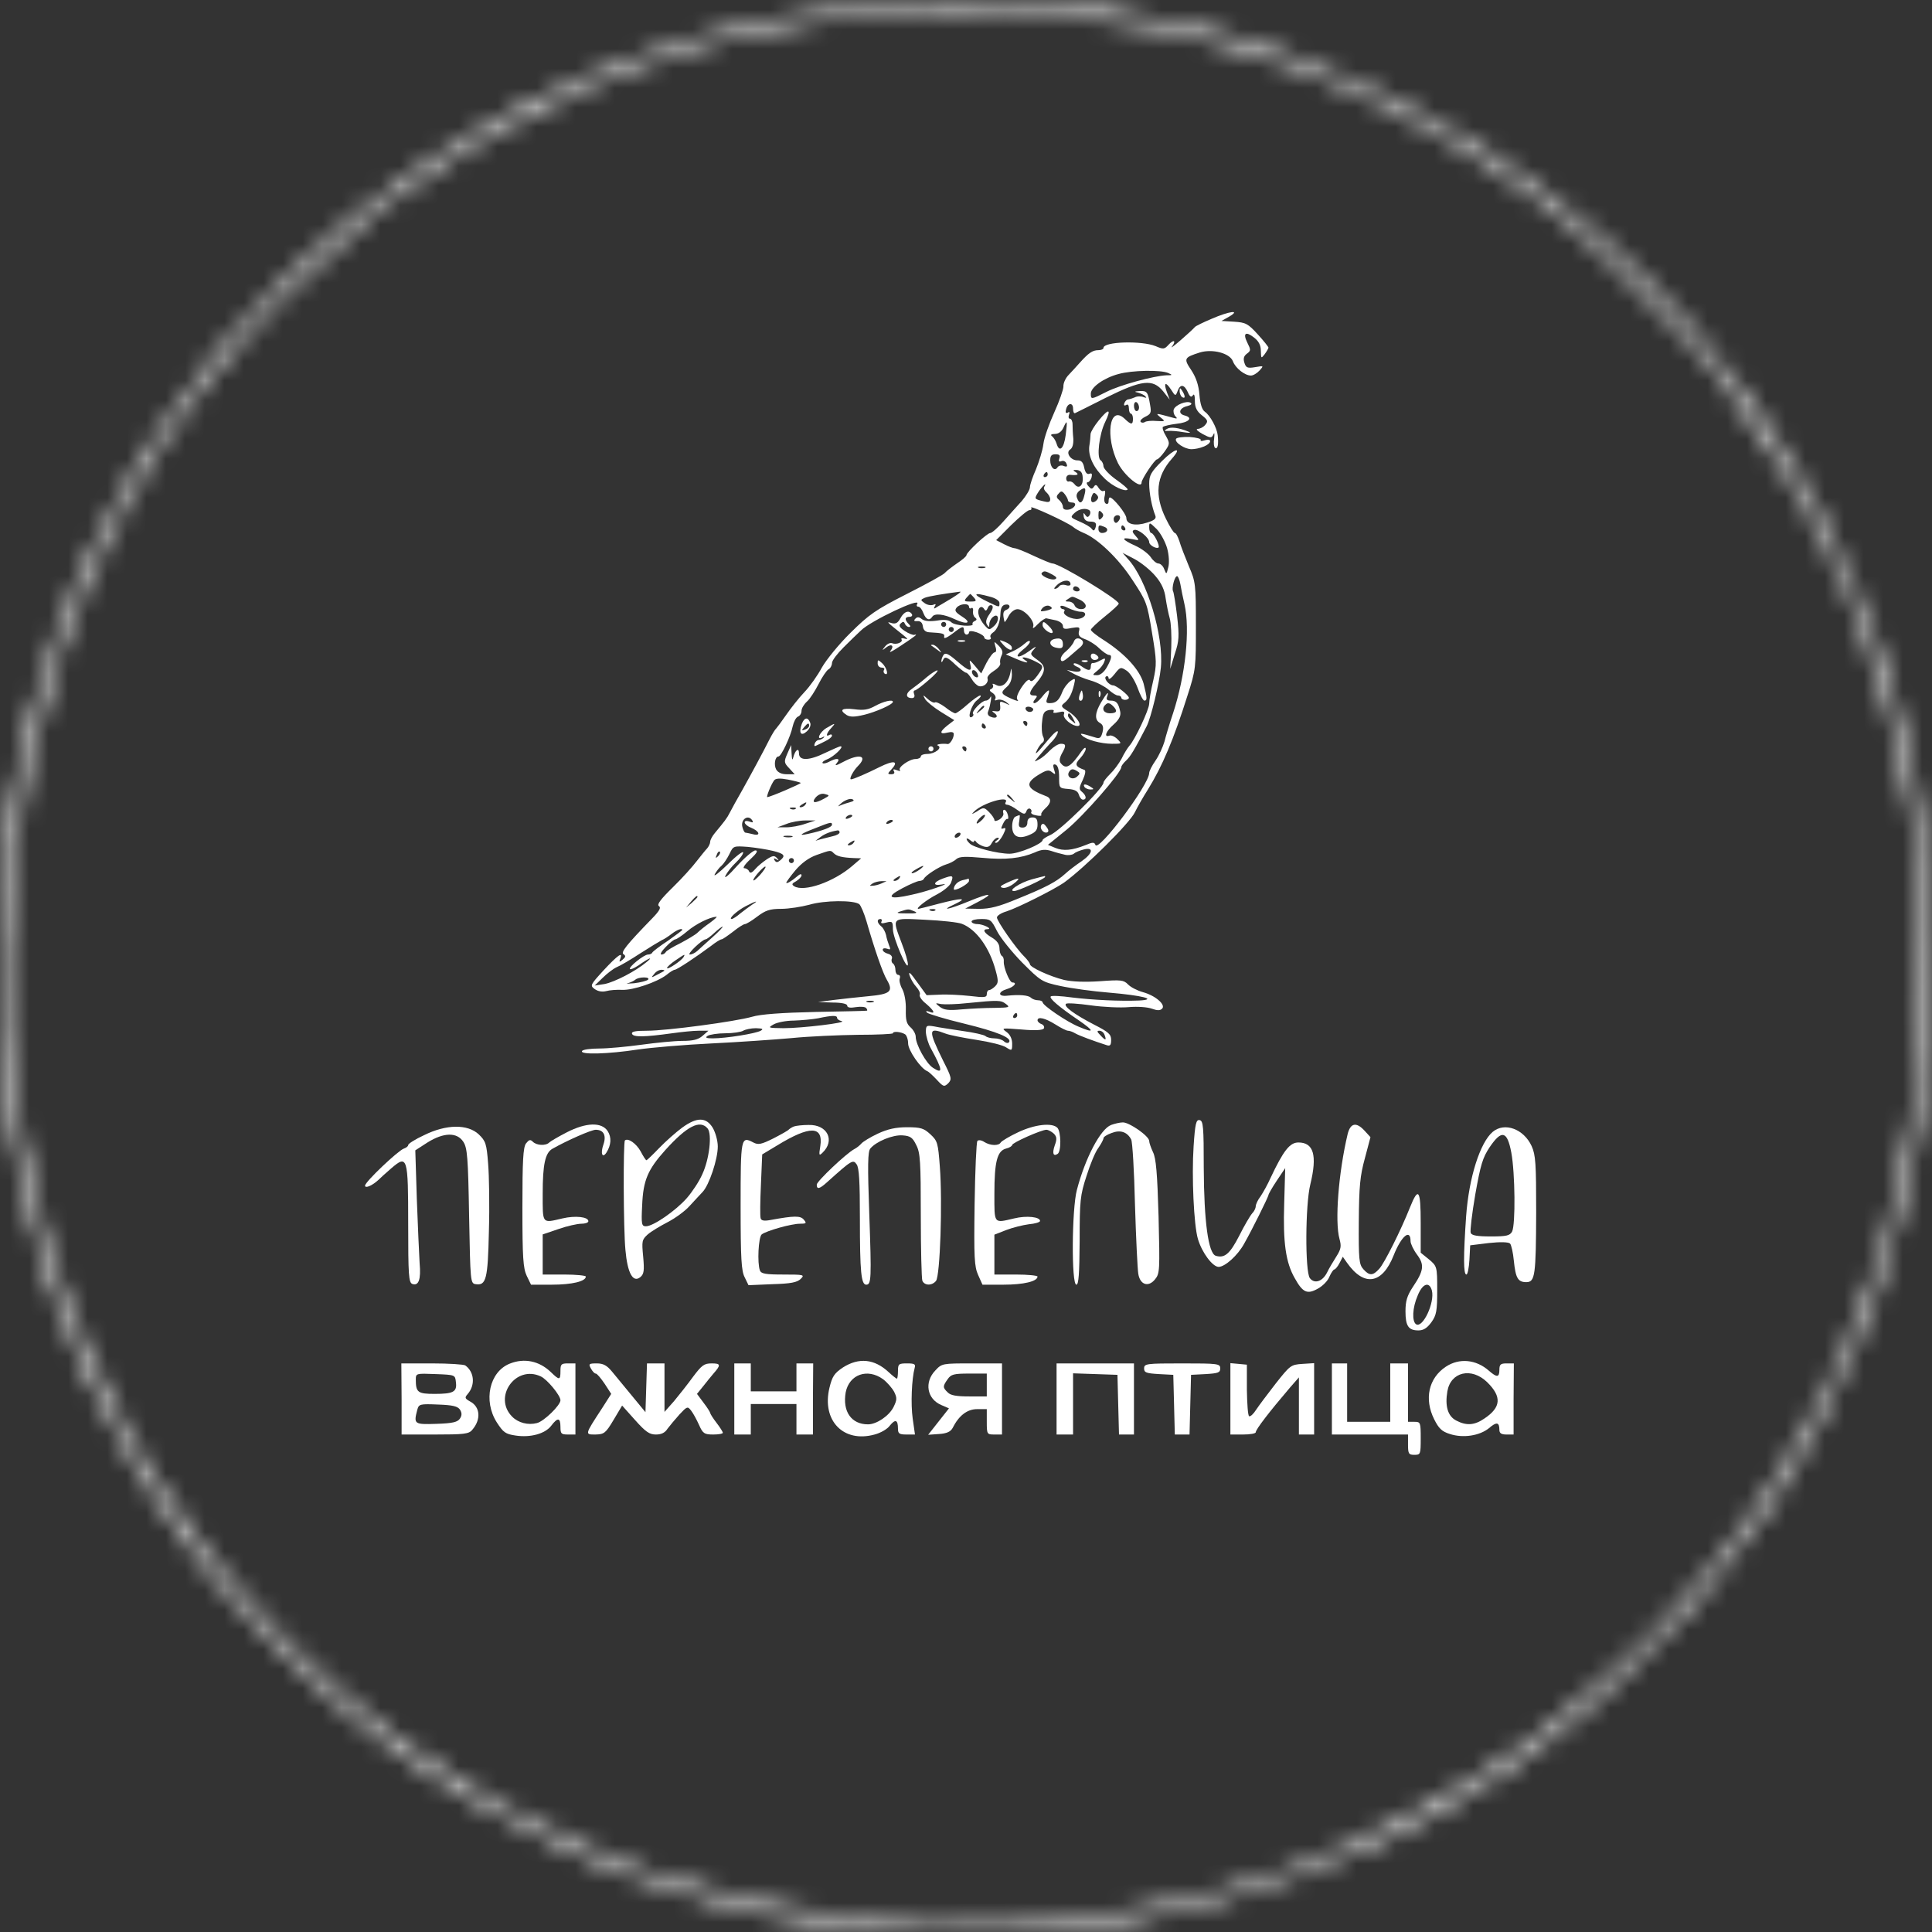 <?xml version="1.0" encoding="UTF-8"?> <svg xmlns="http://www.w3.org/2000/svg" width="99" height="99" viewBox="0 0 99 99" fill="none"><rect x="0" y="0" width="99" height="99" fill="#333333" stroke="none"/><mask id="path-1-inside-1_20_8" fill="white"><path d="M47.249 0.05C47.184 0.076 46.157 0.154 44.973 0.246C43.712 0.337 42.022 0.571 40.877 0.792C39.811 1.013 38.628 1.234 38.264 1.287C37.6 1.391 36.3 1.742 34.961 2.197C30.891 3.551 30.67 3.642 28.394 4.748C28.03 4.917 27.692 5.06 27.627 5.06C27.562 5.06 27.224 5.229 26.873 5.451C26.535 5.659 26.183 5.841 26.105 5.841C26.027 5.841 25.715 6.01 25.403 6.231C25.091 6.44 24.779 6.622 24.714 6.622C24.649 6.622 24.454 6.739 24.285 6.869C24.103 6.999 23.687 7.272 23.349 7.468C22.998 7.65 22.477 7.988 22.178 8.196C21.879 8.405 21.151 8.899 20.566 9.302C19.968 9.706 19.487 10.083 19.487 10.148C19.487 10.2 19.383 10.278 19.24 10.331C19.11 10.37 18.823 10.565 18.602 10.76C18.381 10.955 18.121 11.163 18.03 11.241C16.795 12.152 12.894 15.991 11.88 17.292C11.529 17.722 11.204 18.073 11.152 18.073C11.086 18.073 11.034 18.151 11.034 18.242C11.034 18.333 10.826 18.607 10.579 18.854C10.332 19.101 10.124 19.361 10.124 19.453C10.124 19.544 10.072 19.635 10.02 19.661C9.877 19.713 8.811 21.131 8.577 21.574C8.473 21.756 8.356 21.938 8.304 21.977C8.252 22.016 8.018 22.367 7.771 22.758C7.537 23.148 7.303 23.5 7.264 23.538C7.212 23.578 7.081 23.773 6.977 23.994C6.873 24.202 6.613 24.671 6.405 25.035C6.028 25.712 5.274 27.13 5.001 27.703C4.91 27.885 4.65 28.392 4.429 28.835C4.195 29.277 4.013 29.694 4.013 29.772C4.013 29.85 3.844 30.279 3.623 30.722C3.415 31.164 3.232 31.581 3.232 31.659C3.232 31.724 3.063 32.231 2.855 32.765C2.036 34.912 0.996 38.685 0.762 40.325C0.697 40.859 0.515 41.939 0.372 42.733C0.047 44.515 -0.109 50.696 0.086 53.663C0.294 56.773 1.074 60.872 2.062 64.008C2.283 64.685 2.452 65.31 2.452 65.401C2.452 65.479 2.621 65.934 2.842 66.416C3.05 66.897 3.232 67.34 3.232 67.405C3.232 67.483 3.415 67.912 3.623 68.368C3.844 68.823 4.013 69.266 4.013 69.357C4.013 69.435 4.195 69.864 4.416 70.307C4.65 70.736 4.897 71.218 4.962 71.361C5.885 73.156 6.158 73.664 6.483 74.224C6.691 74.575 6.925 75.004 6.99 75.16C7.068 75.317 7.316 75.707 7.55 76.032C7.784 76.345 8.148 76.891 8.369 77.243C8.577 77.581 9.019 78.219 9.344 78.648C9.669 79.077 10.033 79.572 10.15 79.754C10.267 79.936 10.527 80.261 10.735 80.496C10.931 80.717 11.23 81.068 11.399 81.276C12.452 82.591 16.418 86.651 16.639 86.651C16.691 86.651 16.847 86.781 16.977 86.95C17.107 87.106 17.315 87.288 17.432 87.367C17.536 87.432 18.004 87.809 18.459 88.186C18.915 88.564 19.526 89.058 19.799 89.279C20.072 89.514 20.41 89.761 20.527 89.839C21.047 90.151 21.645 90.555 21.788 90.672C21.879 90.75 22.243 90.997 22.62 91.205C22.985 91.427 23.375 91.687 23.479 91.791C23.583 91.895 23.726 91.986 23.791 91.986C23.869 91.986 24.181 92.155 24.493 92.376C24.805 92.585 25.13 92.767 25.221 92.767C25.312 92.767 25.481 92.845 25.585 92.936C25.806 93.131 27.809 94.159 28.914 94.654C29.278 94.823 29.98 95.135 30.475 95.369C30.982 95.604 31.645 95.864 31.97 95.955C32.295 96.046 32.854 96.228 33.205 96.358C35.429 97.139 35.988 97.321 36.274 97.321C36.443 97.321 37.145 97.504 37.822 97.712C38.485 97.933 39.174 98.102 39.343 98.102C39.512 98.102 40.396 98.258 41.306 98.44C43.205 98.818 45.883 99 49.59 99C54.466 99 57.352 98.675 60.837 97.751C61.514 97.582 62.255 97.399 62.463 97.36C63.022 97.269 66.468 96.15 66.624 96.007C66.689 95.942 66.858 95.89 67.001 95.89C67.248 95.89 68.522 95.356 70.005 94.641C70.369 94.472 70.733 94.328 70.811 94.328C70.902 94.328 71.227 94.159 71.539 93.938C71.864 93.73 72.202 93.548 72.293 93.548C72.397 93.548 72.736 93.365 73.061 93.157C73.386 92.949 73.711 92.767 73.802 92.767C73.88 92.767 74.036 92.689 74.127 92.598C74.218 92.494 74.595 92.259 74.946 92.064C75.31 91.869 75.713 91.596 75.869 91.453C76.012 91.322 76.233 91.205 76.35 91.205C76.468 91.205 76.585 91.153 76.636 91.088C76.715 90.945 78.366 89.774 78.483 89.774C78.522 89.774 78.795 89.566 79.094 89.305C79.38 89.058 79.692 88.811 79.757 88.759C79.978 88.603 81.175 87.64 81.396 87.432C81.513 87.328 81.825 87.054 82.085 86.846C82.709 86.338 86.337 82.773 86.584 82.409C86.688 82.266 87.026 81.849 87.325 81.498C88.222 80.457 89.705 78.557 89.705 78.453C89.705 78.401 89.913 78.127 90.16 77.854C90.407 77.568 90.615 77.295 90.615 77.23C90.615 77.164 90.758 76.917 90.94 76.683C91.122 76.449 91.265 76.228 91.265 76.189C91.265 76.149 91.447 75.85 91.668 75.512C91.903 75.186 92.319 74.458 92.605 73.911C92.891 73.365 93.19 72.831 93.281 72.727C93.476 72.493 93.84 71.699 95.543 67.834C95.764 67.327 95.947 66.845 95.947 66.767C95.947 66.676 96.103 66.247 96.285 65.791C96.597 65.01 97.117 63.267 97.39 62.056C97.468 61.731 97.637 61.054 97.767 60.56C98.118 59.272 98.521 56.812 98.833 54.054C99.184 50.983 98.95 44.424 98.417 42.108C98.352 41.809 98.287 41.353 98.287 41.106C98.287 40.468 97.208 36.044 96.844 35.146C96.779 34.977 96.727 34.756 96.727 34.651C96.727 34.469 96.376 33.506 95.595 31.476C95.088 30.201 93.593 26.896 93.346 26.532C93.229 26.349 92.852 25.686 92.514 25.048C92.176 24.41 91.759 23.708 91.577 23.5C91.408 23.291 91.265 23.083 91.265 23.018C91.265 22.901 90.511 21.73 90.082 21.196C89.939 21.014 89.51 20.415 89.107 19.856C88.717 19.309 88.327 18.854 88.261 18.854C88.197 18.854 88.144 18.789 88.144 18.711C88.144 18.463 85.986 16.056 84.218 14.312C82.046 12.178 81.812 11.957 81.682 11.957C81.617 11.957 81.409 11.801 81.227 11.593C80.772 11.137 80.603 10.994 79.367 10.07C78.795 9.641 78.249 9.224 78.158 9.133C78.067 9.042 77.911 8.964 77.82 8.964C77.729 8.964 77.547 8.847 77.43 8.717C77.3 8.574 76.884 8.274 76.493 8.04C76.103 7.806 75.791 7.559 75.791 7.507C75.791 7.455 75.674 7.403 75.544 7.403C75.401 7.403 75.258 7.351 75.206 7.285C75.102 7.103 72.488 5.633 71.37 5.125C70.98 4.943 70.486 4.709 70.265 4.605C68.613 3.837 67.82 3.499 66.299 2.965C66.052 2.887 65.298 2.614 64.647 2.38C63.984 2.132 63.334 1.937 63.204 1.937C63.074 1.937 62.528 1.794 62.008 1.612C61.488 1.43 60.902 1.287 60.72 1.287C60.525 1.287 59.563 1.104 58.562 0.883C56.858 0.506 56.208 0.428 52.385 0.115C50.981 -0.002 47.535 -0.041 47.249 0.05ZM54.752 0.766C55.844 0.909 56.975 1.078 57.261 1.156C57.548 1.221 58.016 1.287 58.289 1.287C58.9 1.287 61.136 1.807 63.178 2.419C65.519 3.121 66.936 3.629 67.885 4.071C68.275 4.253 68.678 4.41 68.757 4.41C68.847 4.41 69.199 4.553 69.537 4.722C69.862 4.891 70.668 5.281 71.305 5.594C71.955 5.893 72.618 6.257 72.787 6.388C72.957 6.518 73.204 6.622 73.334 6.622C73.451 6.622 73.581 6.661 73.607 6.713C73.659 6.856 74.452 7.403 74.595 7.403C74.66 7.403 75.167 7.715 75.726 8.079C76.272 8.457 76.832 8.821 76.949 8.899C77.066 8.964 77.352 9.159 77.573 9.315C77.794 9.485 78.015 9.615 78.054 9.615C78.106 9.615 78.275 9.732 78.431 9.888C78.587 10.044 78.86 10.252 79.042 10.37C80.407 11.254 85.154 15.679 86.454 17.279C86.701 17.579 87.052 17.995 87.234 18.203C87.416 18.398 87.676 18.724 87.819 18.906C87.963 19.101 88.236 19.439 88.418 19.674C89.029 20.415 91.265 23.708 91.265 23.851C91.265 23.89 91.473 24.215 91.72 24.567C91.968 24.905 92.176 25.23 92.176 25.282C92.176 25.321 92.475 25.894 92.826 26.532C93.19 27.182 93.71 28.249 94.009 28.913C94.295 29.564 94.672 30.409 94.854 30.761C95.023 31.125 95.166 31.463 95.166 31.528C95.166 31.593 95.335 32.088 95.543 32.635C96.584 35.406 97.117 37.384 97.845 41.106C98.508 44.606 98.69 49.916 98.3 54.769C98.183 56.266 97.663 59.181 97.156 61.211C96.974 61.926 96.779 62.72 96.727 62.967C96.675 63.215 96.48 63.826 96.311 64.334C96.129 64.828 95.907 65.505 95.817 65.83C95.713 66.156 95.595 66.468 95.543 66.546C95.491 66.611 95.361 66.988 95.244 67.379C95.127 67.769 94.893 68.329 94.711 68.641C94.529 68.94 94.386 69.279 94.386 69.383C94.386 69.487 94.243 69.838 94.061 70.138C93.879 70.45 93.736 70.788 93.736 70.879C93.736 70.97 93.58 71.283 93.385 71.595C93.203 71.894 92.813 72.61 92.527 73.183C92.241 73.755 91.864 74.419 91.681 74.653C91.382 75.056 91.109 75.499 90.719 76.24C90.628 76.423 90.524 76.592 90.472 76.631C90.394 76.696 89.341 78.192 89.12 78.557C89.055 78.687 88.769 79.025 88.509 79.325C88.236 79.637 88.014 79.923 88.014 79.975C88.014 80.04 87.728 80.405 87.377 80.795C87.039 81.185 86.584 81.706 86.376 81.927C86.168 82.161 85.791 82.578 85.544 82.851C85.297 83.124 84.881 83.58 84.621 83.853C83.697 84.881 80.733 87.484 79.237 88.603C78.808 88.915 78.314 89.318 78.145 89.475C77.976 89.644 77.768 89.774 77.677 89.774C77.586 89.774 77.443 89.865 77.352 89.969C77.261 90.073 76.871 90.359 76.481 90.581C76.09 90.815 75.635 91.101 75.466 91.205C74.153 92.077 70.746 93.873 68.965 94.628C68.535 94.81 67.69 95.161 67.105 95.421C66.507 95.682 65.922 95.89 65.805 95.89C65.688 95.89 65.207 96.033 64.738 96.202C63.321 96.723 61.722 97.178 60.707 97.373C60.174 97.465 59.173 97.66 58.497 97.816C55.857 98.375 50.604 98.818 48.029 98.688C45.623 98.571 41.827 98.115 40.162 97.751C39.343 97.569 38.407 97.386 38.081 97.334C37.431 97.23 35.494 96.671 34.142 96.202C33.647 96.033 33.166 95.89 33.062 95.89C32.958 95.89 32.386 95.682 31.801 95.421C31.216 95.161 30.384 94.81 29.954 94.628C28.719 94.107 27.003 93.261 26.613 93.001C26.43 92.871 26.196 92.767 26.092 92.767C25.988 92.767 25.676 92.598 25.39 92.376C25.117 92.168 24.818 91.986 24.74 91.986C24.662 91.986 24.376 91.817 24.09 91.596C23.817 91.388 23.544 91.205 23.479 91.205C23.349 91.205 21.97 90.294 21.645 90.008C21.502 89.878 21.32 89.774 21.255 89.774C21.177 89.774 20.891 89.566 20.631 89.318C20.371 89.071 20.098 88.863 20.033 88.863C19.981 88.863 19.786 88.72 19.617 88.538C19.448 88.356 19.266 88.212 19.201 88.212C19.006 88.212 16.236 85.766 14.727 84.256C13.934 83.463 12.751 82.161 12.088 81.381C11.425 80.587 10.787 79.832 10.657 79.689C10.254 79.221 8.902 77.282 8.265 76.28C7.927 75.733 7.576 75.186 7.472 75.082C7.173 74.718 5.898 72.272 4.481 69.279C4.052 68.394 3.232 66.325 3.232 66.156C3.232 66.064 3.076 65.635 2.894 65.167C2.699 64.711 2.478 64.008 2.387 63.618C2.296 63.228 2.101 62.46 1.945 61.926C1.165 59.077 0.97 57.892 0.489 53.104C0.307 51.204 0.398 46.441 0.684 43.839C1.009 40.833 1.828 37.15 2.79 34.339C2.972 33.806 3.18 33.181 3.232 32.96C3.284 32.739 3.48 32.218 3.675 31.802C3.857 31.385 4.013 30.982 4.013 30.891C4.013 30.813 4.182 30.422 4.403 30.032C4.611 29.642 4.793 29.251 4.793 29.16C4.793 29.069 4.936 28.783 5.092 28.509C5.261 28.249 5.469 27.82 5.56 27.559C5.638 27.299 5.859 26.896 6.028 26.662C6.21 26.414 6.353 26.115 6.353 25.985C6.353 25.855 6.405 25.751 6.457 25.751C6.522 25.751 6.73 25.412 6.938 24.996C7.133 24.593 7.342 24.228 7.381 24.189C7.498 24.098 8.564 22.367 8.564 22.263C8.564 22.224 8.707 22.042 8.876 21.86C9.045 21.665 9.461 21.118 9.799 20.611C10.137 20.116 10.449 19.674 10.514 19.635C10.566 19.596 10.839 19.27 11.113 18.906C12.66 16.85 15.95 13.532 18.381 11.567C18.875 11.176 19.357 10.747 19.474 10.617C19.578 10.5 19.721 10.396 19.773 10.396C19.825 10.396 20.215 10.135 20.618 9.823C21.437 9.211 22.308 8.626 22.855 8.313C23.037 8.209 23.388 7.975 23.622 7.806C23.869 7.637 24.298 7.377 24.597 7.22C24.896 7.064 25.468 6.739 25.858 6.518C26.795 5.971 29.993 4.41 30.149 4.41C30.227 4.41 30.683 4.227 31.164 4.006C31.645 3.798 32.594 3.434 33.27 3.212C33.947 2.991 35.104 2.614 35.845 2.38C36.573 2.132 37.275 1.937 37.405 1.937C37.522 1.937 38.212 1.794 38.927 1.625C39.642 1.456 40.695 1.248 41.267 1.169C41.84 1.091 42.893 0.935 43.595 0.831C46.82 0.324 51.215 0.298 54.752 0.766Z"></path></mask><path d="M47.249 0.05C47.184 0.076 46.157 0.154 44.973 0.246C43.712 0.337 42.022 0.571 40.877 0.792C39.811 1.013 38.628 1.234 38.264 1.287C37.6 1.391 36.3 1.742 34.961 2.197C30.891 3.551 30.67 3.642 28.394 4.748C28.03 4.917 27.692 5.06 27.627 5.06C27.562 5.06 27.224 5.229 26.873 5.451C26.535 5.659 26.183 5.841 26.105 5.841C26.027 5.841 25.715 6.01 25.403 6.231C25.091 6.44 24.779 6.622 24.714 6.622C24.649 6.622 24.454 6.739 24.285 6.869C24.103 6.999 23.687 7.272 23.349 7.468C22.998 7.65 22.477 7.988 22.178 8.196C21.879 8.405 21.151 8.899 20.566 9.302C19.968 9.706 19.487 10.083 19.487 10.148C19.487 10.2 19.383 10.278 19.24 10.331C19.11 10.37 18.823 10.565 18.602 10.76C18.381 10.955 18.121 11.163 18.03 11.241C16.795 12.152 12.894 15.991 11.88 17.292C11.529 17.722 11.204 18.073 11.152 18.073C11.086 18.073 11.034 18.151 11.034 18.242C11.034 18.333 10.826 18.607 10.579 18.854C10.332 19.101 10.124 19.361 10.124 19.453C10.124 19.544 10.072 19.635 10.02 19.661C9.877 19.713 8.811 21.131 8.577 21.574C8.473 21.756 8.356 21.938 8.304 21.977C8.252 22.016 8.018 22.367 7.771 22.758C7.537 23.148 7.303 23.5 7.264 23.538C7.212 23.578 7.081 23.773 6.977 23.994C6.873 24.202 6.613 24.671 6.405 25.035C6.028 25.712 5.274 27.13 5.001 27.703C4.91 27.885 4.65 28.392 4.429 28.835C4.195 29.277 4.013 29.694 4.013 29.772C4.013 29.85 3.844 30.279 3.623 30.722C3.415 31.164 3.232 31.581 3.232 31.659C3.232 31.724 3.063 32.231 2.855 32.765C2.036 34.912 0.996 38.685 0.762 40.325C0.697 40.859 0.515 41.939 0.372 42.733C0.047 44.515 -0.109 50.696 0.086 53.663C0.294 56.773 1.074 60.872 2.062 64.008C2.283 64.685 2.452 65.31 2.452 65.401C2.452 65.479 2.621 65.934 2.842 66.416C3.05 66.897 3.232 67.34 3.232 67.405C3.232 67.483 3.415 67.912 3.623 68.368C3.844 68.823 4.013 69.266 4.013 69.357C4.013 69.435 4.195 69.864 4.416 70.307C4.65 70.736 4.897 71.218 4.962 71.361C5.885 73.156 6.158 73.664 6.483 74.224C6.691 74.575 6.925 75.004 6.99 75.16C7.068 75.317 7.316 75.707 7.55 76.032C7.784 76.345 8.148 76.891 8.369 77.243C8.577 77.581 9.019 78.219 9.344 78.648C9.669 79.077 10.033 79.572 10.15 79.754C10.267 79.936 10.527 80.261 10.735 80.496C10.931 80.717 11.23 81.068 11.399 81.276C12.452 82.591 16.418 86.651 16.639 86.651C16.691 86.651 16.847 86.781 16.977 86.95C17.107 87.106 17.315 87.288 17.432 87.367C17.536 87.432 18.004 87.809 18.459 88.186C18.915 88.564 19.526 89.058 19.799 89.279C20.072 89.514 20.41 89.761 20.527 89.839C21.047 90.151 21.645 90.555 21.788 90.672C21.879 90.75 22.243 90.997 22.62 91.205C22.985 91.427 23.375 91.687 23.479 91.791C23.583 91.895 23.726 91.986 23.791 91.986C23.869 91.986 24.181 92.155 24.493 92.376C24.805 92.585 25.13 92.767 25.221 92.767C25.312 92.767 25.481 92.845 25.585 92.936C25.806 93.131 27.809 94.159 28.914 94.654C29.278 94.823 29.98 95.135 30.475 95.369C30.982 95.604 31.645 95.864 31.97 95.955C32.295 96.046 32.854 96.228 33.205 96.358C35.429 97.139 35.988 97.321 36.274 97.321C36.443 97.321 37.145 97.504 37.822 97.712C38.485 97.933 39.174 98.102 39.343 98.102C39.512 98.102 40.396 98.258 41.306 98.44C43.205 98.818 45.883 99 49.59 99C54.466 99 57.352 98.675 60.837 97.751C61.514 97.582 62.255 97.399 62.463 97.36C63.022 97.269 66.468 96.15 66.624 96.007C66.689 95.942 66.858 95.89 67.001 95.89C67.248 95.89 68.522 95.356 70.005 94.641C70.369 94.472 70.733 94.328 70.811 94.328C70.902 94.328 71.227 94.159 71.539 93.938C71.864 93.73 72.202 93.548 72.293 93.548C72.397 93.548 72.736 93.365 73.061 93.157C73.386 92.949 73.711 92.767 73.802 92.767C73.88 92.767 74.036 92.689 74.127 92.598C74.218 92.494 74.595 92.259 74.946 92.064C75.31 91.869 75.713 91.596 75.869 91.453C76.012 91.322 76.233 91.205 76.35 91.205C76.468 91.205 76.585 91.153 76.636 91.088C76.715 90.945 78.366 89.774 78.483 89.774C78.522 89.774 78.795 89.566 79.094 89.305C79.38 89.058 79.692 88.811 79.757 88.759C79.978 88.603 81.175 87.64 81.396 87.432C81.513 87.328 81.825 87.054 82.085 86.846C82.709 86.338 86.337 82.773 86.584 82.409C86.688 82.266 87.026 81.849 87.325 81.498C88.222 80.457 89.705 78.557 89.705 78.453C89.705 78.401 89.913 78.127 90.16 77.854C90.407 77.568 90.615 77.295 90.615 77.23C90.615 77.164 90.758 76.917 90.94 76.683C91.122 76.449 91.265 76.228 91.265 76.189C91.265 76.149 91.447 75.85 91.668 75.512C91.903 75.186 92.319 74.458 92.605 73.911C92.891 73.365 93.19 72.831 93.281 72.727C93.476 72.493 93.84 71.699 95.543 67.834C95.764 67.327 95.947 66.845 95.947 66.767C95.947 66.676 96.103 66.247 96.285 65.791C96.597 65.01 97.117 63.267 97.39 62.056C97.468 61.731 97.637 61.054 97.767 60.56C98.118 59.272 98.521 56.812 98.833 54.054C99.184 50.983 98.95 44.424 98.417 42.108C98.352 41.809 98.287 41.353 98.287 41.106C98.287 40.468 97.208 36.044 96.844 35.146C96.779 34.977 96.727 34.756 96.727 34.651C96.727 34.469 96.376 33.506 95.595 31.476C95.088 30.201 93.593 26.896 93.346 26.532C93.229 26.349 92.852 25.686 92.514 25.048C92.176 24.41 91.759 23.708 91.577 23.5C91.408 23.291 91.265 23.083 91.265 23.018C91.265 22.901 90.511 21.73 90.082 21.196C89.939 21.014 89.51 20.415 89.107 19.856C88.717 19.309 88.327 18.854 88.261 18.854C88.197 18.854 88.144 18.789 88.144 18.711C88.144 18.463 85.986 16.056 84.218 14.312C82.046 12.178 81.812 11.957 81.682 11.957C81.617 11.957 81.409 11.801 81.227 11.593C80.772 11.137 80.603 10.994 79.367 10.07C78.795 9.641 78.249 9.224 78.158 9.133C78.067 9.042 77.911 8.964 77.82 8.964C77.729 8.964 77.547 8.847 77.43 8.717C77.3 8.574 76.884 8.274 76.493 8.04C76.103 7.806 75.791 7.559 75.791 7.507C75.791 7.455 75.674 7.403 75.544 7.403C75.401 7.403 75.258 7.351 75.206 7.285C75.102 7.103 72.488 5.633 71.37 5.125C70.98 4.943 70.486 4.709 70.265 4.605C68.613 3.837 67.82 3.499 66.299 2.965C66.052 2.887 65.298 2.614 64.647 2.38C63.984 2.132 63.334 1.937 63.204 1.937C63.074 1.937 62.528 1.794 62.008 1.612C61.488 1.43 60.902 1.287 60.72 1.287C60.525 1.287 59.563 1.104 58.562 0.883C56.858 0.506 56.208 0.428 52.385 0.115C50.981 -0.002 47.535 -0.041 47.249 0.05ZM54.752 0.766C55.844 0.909 56.975 1.078 57.261 1.156C57.548 1.221 58.016 1.287 58.289 1.287C58.9 1.287 61.136 1.807 63.178 2.419C65.519 3.121 66.936 3.629 67.885 4.071C68.275 4.253 68.678 4.41 68.757 4.41C68.847 4.41 69.199 4.553 69.537 4.722C69.862 4.891 70.668 5.281 71.305 5.594C71.955 5.893 72.618 6.257 72.787 6.388C72.957 6.518 73.204 6.622 73.334 6.622C73.451 6.622 73.581 6.661 73.607 6.713C73.659 6.856 74.452 7.403 74.595 7.403C74.66 7.403 75.167 7.715 75.726 8.079C76.272 8.457 76.832 8.821 76.949 8.899C77.066 8.964 77.352 9.159 77.573 9.315C77.794 9.485 78.015 9.615 78.054 9.615C78.106 9.615 78.275 9.732 78.431 9.888C78.587 10.044 78.86 10.252 79.042 10.37C80.407 11.254 85.154 15.679 86.454 17.279C86.701 17.579 87.052 17.995 87.234 18.203C87.416 18.398 87.676 18.724 87.819 18.906C87.963 19.101 88.236 19.439 88.418 19.674C89.029 20.415 91.265 23.708 91.265 23.851C91.265 23.89 91.473 24.215 91.72 24.567C91.968 24.905 92.176 25.23 92.176 25.282C92.176 25.321 92.475 25.894 92.826 26.532C93.19 27.182 93.71 28.249 94.009 28.913C94.295 29.564 94.672 30.409 94.854 30.761C95.023 31.125 95.166 31.463 95.166 31.528C95.166 31.593 95.335 32.088 95.543 32.635C96.584 35.406 97.117 37.384 97.845 41.106C98.508 44.606 98.69 49.916 98.3 54.769C98.183 56.266 97.663 59.181 97.156 61.211C96.974 61.926 96.779 62.72 96.727 62.967C96.675 63.215 96.48 63.826 96.311 64.334C96.129 64.828 95.907 65.505 95.817 65.83C95.713 66.156 95.595 66.468 95.543 66.546C95.491 66.611 95.361 66.988 95.244 67.379C95.127 67.769 94.893 68.329 94.711 68.641C94.529 68.94 94.386 69.279 94.386 69.383C94.386 69.487 94.243 69.838 94.061 70.138C93.879 70.45 93.736 70.788 93.736 70.879C93.736 70.97 93.58 71.283 93.385 71.595C93.203 71.894 92.813 72.61 92.527 73.183C92.241 73.755 91.864 74.419 91.681 74.653C91.382 75.056 91.109 75.499 90.719 76.24C90.628 76.423 90.524 76.592 90.472 76.631C90.394 76.696 89.341 78.192 89.12 78.557C89.055 78.687 88.769 79.025 88.509 79.325C88.236 79.637 88.014 79.923 88.014 79.975C88.014 80.04 87.728 80.405 87.377 80.795C87.039 81.185 86.584 81.706 86.376 81.927C86.168 82.161 85.791 82.578 85.544 82.851C85.297 83.124 84.881 83.58 84.621 83.853C83.697 84.881 80.733 87.484 79.237 88.603C78.808 88.915 78.314 89.318 78.145 89.475C77.976 89.644 77.768 89.774 77.677 89.774C77.586 89.774 77.443 89.865 77.352 89.969C77.261 90.073 76.871 90.359 76.481 90.581C76.09 90.815 75.635 91.101 75.466 91.205C74.153 92.077 70.746 93.873 68.965 94.628C68.535 94.81 67.69 95.161 67.105 95.421C66.507 95.682 65.922 95.89 65.805 95.89C65.688 95.89 65.207 96.033 64.738 96.202C63.321 96.723 61.722 97.178 60.707 97.373C60.174 97.465 59.173 97.66 58.497 97.816C55.857 98.375 50.604 98.818 48.029 98.688C45.623 98.571 41.827 98.115 40.162 97.751C39.343 97.569 38.407 97.386 38.081 97.334C37.431 97.23 35.494 96.671 34.142 96.202C33.647 96.033 33.166 95.89 33.062 95.89C32.958 95.89 32.386 95.682 31.801 95.421C31.216 95.161 30.384 94.81 29.954 94.628C28.719 94.107 27.003 93.261 26.613 93.001C26.43 92.871 26.196 92.767 26.092 92.767C25.988 92.767 25.676 92.598 25.39 92.376C25.117 92.168 24.818 91.986 24.74 91.986C24.662 91.986 24.376 91.817 24.09 91.596C23.817 91.388 23.544 91.205 23.479 91.205C23.349 91.205 21.97 90.294 21.645 90.008C21.502 89.878 21.32 89.774 21.255 89.774C21.177 89.774 20.891 89.566 20.631 89.318C20.371 89.071 20.098 88.863 20.033 88.863C19.981 88.863 19.786 88.72 19.617 88.538C19.448 88.356 19.266 88.212 19.201 88.212C19.006 88.212 16.236 85.766 14.727 84.256C13.934 83.463 12.751 82.161 12.088 81.381C11.425 80.587 10.787 79.832 10.657 79.689C10.254 79.221 8.902 77.282 8.265 76.28C7.927 75.733 7.576 75.186 7.472 75.082C7.173 74.718 5.898 72.272 4.481 69.279C4.052 68.394 3.232 66.325 3.232 66.156C3.232 66.064 3.076 65.635 2.894 65.167C2.699 64.711 2.478 64.008 2.387 63.618C2.296 63.228 2.101 62.46 1.945 61.926C1.165 59.077 0.97 57.892 0.489 53.104C0.307 51.204 0.398 46.441 0.684 43.839C1.009 40.833 1.828 37.15 2.79 34.339C2.972 33.806 3.18 33.181 3.232 32.96C3.284 32.739 3.48 32.218 3.675 31.802C3.857 31.385 4.013 30.982 4.013 30.891C4.013 30.813 4.182 30.422 4.403 30.032C4.611 29.642 4.793 29.251 4.793 29.16C4.793 29.069 4.936 28.783 5.092 28.509C5.261 28.249 5.469 27.82 5.56 27.559C5.638 27.299 5.859 26.896 6.028 26.662C6.21 26.414 6.353 26.115 6.353 25.985C6.353 25.855 6.405 25.751 6.457 25.751C6.522 25.751 6.73 25.412 6.938 24.996C7.133 24.593 7.342 24.228 7.381 24.189C7.498 24.098 8.564 22.367 8.564 22.263C8.564 22.224 8.707 22.042 8.876 21.86C9.045 21.665 9.461 21.118 9.799 20.611C10.137 20.116 10.449 19.674 10.514 19.635C10.566 19.596 10.839 19.27 11.113 18.906C12.66 16.85 15.95 13.532 18.381 11.567C18.875 11.176 19.357 10.747 19.474 10.617C19.578 10.5 19.721 10.396 19.773 10.396C19.825 10.396 20.215 10.135 20.618 9.823C21.437 9.211 22.308 8.626 22.855 8.313C23.037 8.209 23.388 7.975 23.622 7.806C23.869 7.637 24.298 7.377 24.597 7.22C24.896 7.064 25.468 6.739 25.858 6.518C26.795 5.971 29.993 4.41 30.149 4.41C30.227 4.41 30.683 4.227 31.164 4.006C31.645 3.798 32.594 3.434 33.27 3.212C33.947 2.991 35.104 2.614 35.845 2.38C36.573 2.132 37.275 1.937 37.405 1.937C37.522 1.937 38.212 1.794 38.927 1.625C39.642 1.456 40.695 1.248 41.267 1.169C41.84 1.091 42.893 0.935 43.595 0.831C46.82 0.324 51.215 0.298 54.752 0.766Z" fill="white" stroke="white" stroke-width="3" mask="url(#path-1-inside-1_20_8)"></path><path d="M62.073 16.342C61.644 16.524 61.267 16.707 61.228 16.759C61.02 16.993 59.901 17.969 60.044 17.774C60.291 17.448 60.148 17.37 59.875 17.67C59.667 17.904 59.602 17.904 59.212 17.735C58.497 17.448 56.546 17.5 56.546 17.826C56.546 17.891 56.429 17.943 56.286 17.943C55.987 17.943 55.779 18.086 55.337 18.581C55.181 18.763 54.921 19.036 54.765 19.205C54.596 19.374 54.479 19.648 54.492 19.804C54.492 19.96 54.284 20.558 54.024 21.131C53.764 21.704 53.504 22.432 53.465 22.758C53.426 23.083 53.244 23.656 53.087 24.046C52.919 24.423 52.775 24.84 52.775 24.97C52.775 25.087 52.58 25.412 52.359 25.672C52.125 25.933 51.696 26.401 51.41 26.727C51.124 27.052 50.825 27.312 50.747 27.312C50.578 27.312 49.525 28.301 49.525 28.444C49.525 28.509 49.303 28.692 49.031 28.874C48.77 29.056 48.497 29.264 48.419 29.355C48.354 29.446 47.47 29.928 46.469 30.435C44.856 31.255 44.531 31.489 43.582 32.426C42.984 33.012 42.334 33.819 42.113 34.209C41.905 34.599 41.502 35.172 41.215 35.471C40.929 35.77 40.513 36.304 40.279 36.642C40.045 36.981 39.811 37.293 39.772 37.332C39.72 37.371 39.577 37.605 39.447 37.853C39.109 38.529 38.511 39.635 38.017 40.52C37.77 40.95 37.496 41.444 37.405 41.626C37.249 41.939 37.119 42.095 36.625 42.693C36.495 42.849 36.391 43.045 36.391 43.136C36.391 43.227 36.313 43.383 36.235 43.474C36.144 43.565 35.91 43.864 35.702 44.125C35.507 44.385 34.961 44.997 34.48 45.465C33.855 46.077 33.648 46.35 33.764 46.428C33.882 46.506 33.803 46.662 33.439 47.04C32.087 48.432 31.788 48.809 31.957 48.901C32.074 48.979 32.061 49.044 31.905 49.174C31.736 49.317 31.71 49.304 31.788 49.122C31.931 48.744 31.658 48.94 30.93 49.72C30.241 50.475 30.228 50.501 30.475 50.683C30.644 50.8 30.852 50.839 31.06 50.787C31.242 50.735 31.606 50.709 31.879 50.722C32.438 50.748 33.66 50.332 34.155 49.955C34.324 49.811 34.519 49.694 34.571 49.694C34.688 49.694 35.702 49.018 36.417 48.484C36.664 48.289 36.911 48.133 36.976 48.133C37.028 48.133 37.288 47.95 37.562 47.742C37.835 47.521 38.108 47.352 38.173 47.352C38.238 47.352 38.524 47.183 38.81 46.962C39.226 46.649 39.447 46.571 40.032 46.571C40.422 46.571 41.072 46.467 41.462 46.363C42.243 46.129 43.764 46.116 44.037 46.337C44.115 46.415 44.284 46.805 44.401 47.209C44.817 48.653 45.233 49.85 45.441 50.202C45.793 50.8 45.637 50.944 44.492 51.048C43.933 51.1 43.127 51.191 42.698 51.243L41.918 51.347L42.672 51.373C43.127 51.373 43.413 51.438 43.413 51.529C43.413 51.633 43.569 51.659 43.868 51.607C44.115 51.568 44.349 51.594 44.388 51.659C44.44 51.724 44.453 51.776 44.427 51.789C44.401 51.802 43.218 51.828 41.788 51.854C40.058 51.893 38.966 51.971 38.537 52.102C37.666 52.349 34.181 52.817 33.153 52.817C32.568 52.817 32.347 52.856 32.386 52.974C32.451 53.156 33.023 53.143 34.441 52.947C34.909 52.882 35.52 52.817 35.793 52.817H36.3L36.001 53.078C35.78 53.273 35.507 53.338 34.974 53.338C34.571 53.338 33.635 53.429 32.88 53.533C32.126 53.637 31.151 53.728 30.709 53.728C30.267 53.728 29.863 53.78 29.825 53.858C29.707 54.054 31.164 54.014 32.685 53.78C33.4 53.676 35.104 53.533 36.456 53.468C37.822 53.403 39.655 53.273 40.552 53.195C41.45 53.104 42.984 53.039 43.972 53.026C44.947 53.026 45.754 52.986 45.754 52.947C45.754 52.83 46.17 52.869 46.378 52.999C46.456 53.052 46.534 53.26 46.534 53.468C46.534 53.819 47.171 54.743 47.509 54.886C47.587 54.912 47.808 55.121 48.003 55.329C48.341 55.693 48.38 55.706 48.588 55.511C48.783 55.303 48.77 55.225 48.328 54.353C47.548 52.765 47.561 52.622 48.445 52.961C48.64 53.039 49.368 53.182 50.045 53.286C50.721 53.39 51.41 53.559 51.566 53.676C51.852 53.858 51.865 53.845 51.865 53.481C51.865 53.234 51.761 53.013 51.579 52.882C51.293 52.674 51.332 52.674 52.333 52.752C53.048 52.817 53.426 52.791 53.491 52.7C53.53 52.622 53.478 52.518 53.374 52.479C53.257 52.44 53.166 52.349 53.166 52.284C53.166 52.076 53.556 52.167 54.076 52.492C54.362 52.674 54.648 52.817 54.726 52.817C54.804 52.817 54.96 52.869 55.09 52.947C55.285 53.065 56.065 53.351 56.715 53.559C56.885 53.611 56.937 53.559 56.937 53.286C56.937 52.999 56.806 52.882 56.065 52.505C55.038 51.971 54.492 51.568 54.622 51.438C54.674 51.386 55.246 51.425 55.896 51.516C56.533 51.607 57.418 51.646 57.847 51.607C58.302 51.568 58.796 51.607 59.017 51.685C59.303 51.789 59.446 51.789 59.55 51.685C59.745 51.49 59.225 51.022 58.562 50.839C58.276 50.761 57.925 50.579 57.795 50.436C57.574 50.215 57.431 50.202 56.364 50.28C55.584 50.332 54.96 50.306 54.531 50.215C53.79 50.033 52.775 49.564 52.775 49.408C52.775 49.356 52.645 49.174 52.489 49.018C52.06 48.601 51.085 47.196 51.085 47.014C51.085 46.922 51.306 46.779 51.579 46.701C52.177 46.506 53.985 45.595 54.518 45.231C55.597 44.45 57.899 42.173 58.159 41.613C58.276 41.366 58.575 40.846 58.822 40.455C59.563 39.258 60.135 37.905 60.85 35.64C61.28 34.313 61.28 34.209 61.28 32.062C61.28 29.941 61.267 29.811 60.916 29.004C60.721 28.535 60.499 27.963 60.434 27.729C60.356 27.507 60.265 27.312 60.2 27.312C60.148 27.312 59.94 26.987 59.745 26.583C59.147 25.373 59.251 24.41 60.044 23.512C60.617 22.862 60.2 22.966 59.537 23.63C58.978 24.189 58.887 24.358 58.887 24.788C58.887 25.282 59.03 25.998 59.199 26.414C59.264 26.57 59.16 26.662 58.783 26.779C58.185 26.974 57.717 26.87 57.717 26.544C57.717 26.336 57.041 25.49 56.871 25.49C56.833 25.49 56.806 25.581 56.806 25.699C56.806 25.803 56.742 25.855 56.663 25.803C56.585 25.764 56.559 25.581 56.611 25.399C56.65 25.204 56.637 25.113 56.559 25.152C56.494 25.204 56.377 25.126 56.299 25.009C56.195 24.827 56.13 24.814 56.052 24.944C55.961 25.074 55.909 25.074 55.766 24.905C55.675 24.801 55.662 24.71 55.74 24.71C55.805 24.71 55.896 24.593 55.935 24.462C55.974 24.28 55.948 24.228 55.818 24.28C55.701 24.319 55.61 24.215 55.558 23.968C55.506 23.695 55.415 23.59 55.22 23.59C54.869 23.604 54.583 23.187 54.843 23.031C54.96 22.953 55.012 22.745 54.999 22.471C54.973 22.237 54.96 21.912 54.96 21.743C54.96 21.587 54.895 21.456 54.83 21.456C54.752 21.456 54.739 21.365 54.778 21.248C54.83 21.131 54.804 21.079 54.713 21.144C54.622 21.196 54.583 21.131 54.622 21.001C54.687 20.65 54.986 20.598 54.986 20.936C54.986 21.092 55.025 21.196 55.09 21.17C55.142 21.144 55.857 20.793 56.676 20.376C58.51 19.465 59.069 19.4 59.602 20.051L59.94 20.48L59.797 20.103C59.615 19.609 59.719 19.53 60.005 19.96C60.226 20.311 60.239 20.311 60.343 20.038C60.473 19.674 60.681 19.687 60.864 20.09C60.968 20.337 61.046 20.376 61.124 20.259C61.189 20.155 61.228 20.259 61.228 20.546C61.228 20.871 61.319 21.066 61.579 21.274C61.891 21.521 61.917 21.587 61.761 21.769C61.67 21.886 61.488 21.977 61.371 21.977C61.254 21.99 61.371 22.094 61.618 22.237C62.034 22.458 62.086 22.458 62.177 22.263C62.229 22.133 62.242 22.211 62.216 22.458C62.177 22.693 62.203 22.914 62.268 22.953C62.398 23.031 62.45 22.771 62.398 22.302C62.359 21.925 62.008 21.287 61.748 21.105C61.592 21.001 61.501 20.702 61.462 20.233C61.423 19.739 61.293 19.348 61.046 18.971C60.642 18.372 60.669 18.32 61.488 18.06C62.138 17.865 63.022 18.099 63.178 18.515C63.308 18.867 63.789 19.244 64.101 19.244C64.218 19.244 64.413 19.127 64.543 18.984C64.764 18.737 64.764 18.737 64.309 18.815C63.919 18.88 63.841 18.841 63.763 18.581C63.698 18.372 63.737 18.242 63.893 18.125C64.101 17.969 64.101 17.93 63.919 17.566C63.672 17.071 63.828 16.954 64.27 17.305C64.504 17.488 64.609 17.696 64.609 17.982C64.621 18.372 64.621 18.385 64.804 18.151C64.908 18.008 64.999 17.852 64.999 17.813C64.999 17.774 64.751 17.461 64.453 17.136C63.945 16.577 63.828 16.524 63.243 16.485L62.593 16.446L62.983 16.225C63.607 15.861 62.996 15.939 62.073 16.342ZM59.862 19.114C60.096 19.218 60.083 19.231 59.771 19.231C59.134 19.257 57.392 19.726 56.703 20.077C55.909 20.48 55.896 20.48 55.896 20.168C55.896 19.843 56.572 19.361 57.314 19.166C58.003 18.971 59.485 18.945 59.862 19.114ZM54.609 22.289C54.518 22.992 54.284 23.213 54.141 22.732C54.089 22.562 53.972 22.393 53.894 22.341C53.816 22.276 53.881 22.237 54.05 22.237C54.232 22.237 54.401 22.12 54.492 21.912C54.687 21.482 54.7 21.535 54.609 22.289ZM54.284 23.486C54.232 23.63 54.258 23.682 54.388 23.63C54.492 23.59 54.609 23.642 54.648 23.76C54.713 23.903 54.674 23.942 54.505 23.877C54.388 23.825 54.245 23.864 54.193 23.942C54.05 24.176 53.816 23.955 53.816 23.59C53.816 23.356 53.881 23.278 54.089 23.278C54.284 23.278 54.336 23.33 54.284 23.486ZM55.48 24.462C55.519 24.892 55.272 25.087 55.064 24.814C54.986 24.71 54.856 24.645 54.778 24.671C54.7 24.697 54.635 24.631 54.635 24.514C54.635 24.397 54.726 24.319 54.843 24.332C55.22 24.371 55.311 24.319 55.116 24.189C54.96 24.098 54.973 24.072 55.194 24.085C55.376 24.111 55.467 24.215 55.48 24.462ZM53.686 24.319C53.686 24.384 53.621 24.449 53.543 24.449C53.478 24.449 53.452 24.384 53.491 24.319C53.53 24.241 53.595 24.189 53.634 24.189C53.66 24.189 53.686 24.241 53.686 24.319ZM53.504 24.957C53.465 25.022 53.517 25.139 53.621 25.23C53.725 25.321 53.816 25.477 53.816 25.581C53.816 25.738 53.725 25.751 53.465 25.686C52.983 25.568 52.983 25.568 53.23 25.178C53.439 24.879 53.673 24.671 53.504 24.957ZM55.558 25.412C55.467 25.803 55.311 25.855 55.194 25.529C55.129 25.386 55.181 25.243 55.324 25.139C55.61 24.931 55.675 24.983 55.558 25.412ZM54.726 25.646C54.726 25.699 54.817 25.751 54.934 25.751C55.233 25.751 55.077 26.063 54.752 26.115C54.57 26.141 54.466 26.089 54.466 25.972C54.466 25.868 54.375 25.712 54.271 25.62C54.128 25.503 54.115 25.425 54.245 25.295C54.375 25.139 54.427 25.152 54.57 25.334C54.648 25.438 54.726 25.581 54.726 25.646ZM56.182 25.646C56.104 25.725 55.987 25.764 55.948 25.712C55.896 25.672 55.896 25.529 55.948 25.412C56.013 25.243 56.065 25.217 56.182 25.334C56.299 25.451 56.299 25.529 56.182 25.646ZM54.986 27C55.09 27.091 55.324 27.221 55.506 27.299C56.234 27.585 57.314 28.613 58.029 29.72C58.744 30.8 58.783 30.891 59.03 32.413C59.277 33.884 59.277 34.04 59.095 34.873C58.978 35.354 58.887 35.888 58.887 36.057C58.887 36.356 58.159 37.905 57.873 38.217C57.782 38.321 57.6 38.607 57.47 38.881C57.327 39.141 57.066 39.492 56.885 39.661C56.703 39.843 56.546 40.039 56.546 40.104C56.546 40.39 54.297 42.602 53.803 42.797C53.595 42.889 53.426 43.006 53.426 43.045C53.426 43.24 52.203 43.747 51.735 43.747C51.124 43.747 49.902 43.435 49.694 43.227C49.46 43.006 49.486 42.862 49.72 43.058C49.824 43.149 49.915 43.175 49.915 43.11C49.915 43.045 49.967 43.058 50.019 43.136C50.071 43.214 50.24 43.318 50.396 43.37C50.604 43.435 50.721 43.396 50.825 43.188C50.903 43.045 51.033 42.928 51.124 42.928C51.215 42.928 51.202 42.98 51.085 43.058C50.968 43.136 50.955 43.188 51.046 43.188C51.124 43.188 51.28 43.006 51.397 42.784C51.553 42.472 51.553 42.394 51.423 42.446C51.28 42.498 51.28 42.459 51.397 42.212C51.475 42.043 51.579 41.939 51.618 41.965C51.67 41.991 51.683 41.9 51.644 41.756C51.605 41.613 51.527 41.496 51.462 41.496C51.397 41.496 51.384 41.574 51.41 41.665C51.449 41.743 51.358 41.9 51.215 41.991C51.059 42.082 50.955 42.095 50.955 42.017C50.955 41.952 50.838 41.769 50.682 41.613C50.435 41.366 50.396 41.353 50.071 41.574C49.785 41.743 49.759 41.743 49.915 41.587C50.344 41.145 51.774 40.728 51.527 41.119C51.488 41.184 51.527 41.236 51.605 41.236C51.696 41.236 51.93 41.353 52.138 41.509C52.463 41.743 52.528 41.743 52.593 41.574C52.632 41.457 52.723 41.405 52.788 41.444C52.853 41.483 52.88 41.561 52.84 41.626C52.814 41.678 52.919 41.756 53.1 41.782C53.27 41.822 53.387 41.809 53.361 41.756C53.322 41.704 53.413 41.561 53.556 41.431C53.881 41.145 53.894 40.898 53.595 40.794C52.606 40.416 52.502 40.156 53.178 39.726C53.621 39.453 53.738 39.427 53.907 39.57C54.089 39.713 54.102 39.7 54.011 39.427C53.946 39.206 53.959 39.141 54.089 39.18C54.206 39.219 54.271 39.453 54.271 39.818C54.271 40.377 54.271 40.39 54.739 40.429C55.09 40.455 55.233 40.546 55.285 40.728C55.324 40.858 55.415 40.976 55.493 40.976C55.688 40.976 55.675 40.781 55.454 40.585C55.285 40.455 55.285 40.377 55.48 39.974C55.61 39.687 55.649 39.479 55.571 39.453C55.103 39.284 55.051 39.167 55.35 38.855C55.506 38.685 55.636 38.464 55.636 38.373C55.636 38.269 55.545 38.321 55.415 38.503C54.856 39.31 54.622 39.44 54.362 39.115C54.271 39.011 54.284 38.868 54.401 38.633C54.648 38.204 54.635 38.113 54.362 38.113C54.232 38.113 53.985 38.269 53.803 38.451C53.634 38.633 53.374 38.855 53.23 38.92C52.971 39.063 52.971 39.063 53.23 38.751C53.374 38.581 53.647 38.269 53.842 38.061C54.05 37.866 54.206 37.605 54.206 37.501C54.206 37.397 53.998 37.566 53.738 37.879C53.114 38.633 52.971 38.764 53.153 38.412C53.23 38.256 53.361 38.087 53.426 38.048C53.504 37.996 53.517 37.879 53.452 37.748C53.387 37.631 53.361 37.28 53.4 36.981C53.439 36.538 53.504 36.434 53.764 36.382C53.946 36.356 54.037 36.382 53.985 36.46C53.933 36.538 54.037 36.551 54.245 36.499C54.505 36.434 54.57 36.46 54.518 36.603C54.44 36.798 54.921 37.202 55.22 37.202C55.493 37.202 55.168 36.707 54.713 36.434C54.375 36.226 54.349 36.174 54.531 36.031C54.791 35.823 54.921 35.562 55.038 35.081C55.116 34.755 55.103 34.73 54.869 34.886C54.726 34.977 54.531 35.224 54.44 35.445C54.271 35.888 54.115 36.031 53.79 36.031C53.595 36.031 53.582 35.979 53.686 35.706C53.751 35.523 53.777 35.38 53.738 35.38C53.686 35.38 53.543 35.523 53.4 35.706C53.257 35.888 53.087 36.031 53.01 36.031C52.931 36.031 52.931 35.953 53.035 35.836C53.166 35.679 53.166 35.64 52.983 35.64C52.697 35.64 52.723 35.458 53.087 35.029C53.608 34.404 53.621 34.144 53.166 33.819C52.775 33.532 52.762 33.519 52.996 33.259C53.153 33.077 53.075 33.116 52.736 33.363C52.19 33.767 51.891 33.715 52.424 33.285C52.619 33.142 52.775 32.96 52.775 32.882C52.775 32.804 52.658 32.843 52.502 32.986C52.359 33.116 52.073 33.298 51.891 33.376L51.54 33.532L52.021 33.74C52.554 33.975 52.814 34.014 52.515 33.819C52.19 33.61 52.606 33.662 53.035 33.884C53.504 34.118 53.504 34.131 53.153 34.625C52.971 34.873 52.84 34.964 52.775 34.86C52.723 34.769 52.554 34.912 52.346 35.224C52.112 35.588 52.06 35.783 52.151 35.875C52.229 35.953 52.073 35.914 51.813 35.797C51.267 35.549 51.254 35.497 51.605 35.185C51.774 35.042 51.852 34.808 51.852 34.547C51.826 34.196 51.826 34.183 51.774 34.469C51.67 34.99 51.358 35.263 51.059 35.107C50.89 35.016 50.825 35.016 50.877 35.094C50.916 35.172 50.877 35.263 50.799 35.302C50.682 35.341 50.695 35.406 50.864 35.51C50.981 35.588 51.046 35.718 51.007 35.797C50.942 35.888 50.981 35.914 51.111 35.862C51.228 35.823 51.423 35.875 51.566 35.979C51.787 36.161 51.787 36.161 51.514 36.031C51.241 35.914 51.215 35.927 51.254 36.187C51.267 36.421 51.228 36.473 51.02 36.447C50.812 36.421 50.799 36.434 50.955 36.538C51.189 36.707 51.059 36.851 50.773 36.733C50.63 36.681 50.578 36.577 50.643 36.434C50.747 36.174 50.851 35.51 50.747 35.731C50.708 35.823 50.604 35.901 50.513 35.901C50.305 35.901 49.759 36.473 49.863 36.577C49.902 36.616 49.876 36.694 49.811 36.733C49.525 36.903 49.772 36.109 50.058 35.888C50.227 35.758 50.305 35.64 50.227 35.64C50.149 35.64 49.863 35.849 49.577 36.096C49.303 36.343 49.017 36.551 48.952 36.551C48.887 36.551 48.64 36.408 48.419 36.226C48.185 36.057 47.964 35.953 47.912 35.992C47.873 36.031 47.704 35.966 47.548 35.823C47.288 35.588 47.275 35.588 47.405 35.823C47.483 35.953 47.847 36.252 48.224 36.486L48.9 36.903L48.562 37.163C48.133 37.501 48.133 37.644 48.549 37.54C48.77 37.488 48.874 37.514 48.874 37.618C48.874 37.827 48.679 38.139 48.562 38.126C48.302 38.087 47.925 38.139 48.055 38.204C48.315 38.308 47.912 38.633 47.522 38.633C47.34 38.633 47.184 38.685 47.184 38.764C47.184 38.828 47.067 38.894 46.911 38.894C46.599 38.894 45.975 39.336 46.118 39.466C46.157 39.518 46.092 39.518 45.962 39.466C45.78 39.401 45.741 39.414 45.806 39.518C45.858 39.609 45.819 39.674 45.676 39.674C45.468 39.674 45.468 39.648 45.689 39.414C46.079 38.985 45.793 38.946 45.064 39.31C44.414 39.635 43.725 39.935 43.608 39.935C43.491 39.935 43.725 39.492 43.959 39.258C44.492 38.724 44.05 38.594 43.218 39.037C42.828 39.245 42.75 39.258 42.88 39.102C43.088 38.855 42.893 38.816 42.477 39.037C42.334 39.115 42.191 39.141 42.152 39.102C42.113 39.063 42.217 38.972 42.386 38.907C42.711 38.789 43.283 38.243 43.075 38.243C43.01 38.243 42.672 38.399 42.308 38.568C41.462 38.985 40.942 38.998 40.942 38.607C40.942 38.282 40.747 38.425 40.643 38.828C40.604 38.985 40.578 38.92 40.565 38.633L40.539 38.178L40.344 38.62C40.162 39.037 40.175 39.089 40.448 39.375L40.721 39.674H40.318C40.045 39.674 39.863 39.583 39.772 39.427C39.642 39.18 39.72 38.764 39.889 38.764C40.032 38.764 40.513 37.736 40.617 37.228C40.669 36.994 40.786 36.76 40.89 36.721C40.994 36.681 41.072 36.551 41.072 36.421C41.072 36.304 41.189 36.096 41.346 35.953C41.502 35.823 41.762 35.406 41.944 35.055C42.126 34.691 42.36 34.352 42.451 34.3C42.555 34.248 42.633 34.092 42.633 33.975C42.633 33.845 42.906 33.493 43.231 33.168C43.556 32.843 43.959 32.452 44.115 32.309C44.609 31.815 47.223 30.578 47.002 30.943C46.95 31.021 46.976 31.086 47.054 31.086C47.132 31.086 47.249 31.229 47.314 31.411C47.444 31.75 47.626 31.828 47.769 31.606C47.886 31.411 48.367 31.463 48.939 31.736C49.577 32.036 49.824 31.919 49.278 31.58C48.952 31.372 48.9 31.281 49.017 31.138C49.187 30.93 49.655 30.891 49.655 31.099C49.655 31.164 49.707 31.203 49.772 31.164C49.837 31.112 49.876 31.19 49.863 31.307C49.837 31.437 49.889 31.593 49.967 31.645C50.071 31.724 50.058 31.776 49.941 31.828C49.863 31.854 49.811 31.932 49.837 31.971C49.941 32.14 48.939 32.062 48.757 31.893C48.627 31.763 48.406 31.736 48.003 31.802C47.626 31.854 47.366 31.828 47.236 31.724C47.093 31.606 47.002 31.606 46.911 31.698C46.807 31.802 46.833 31.841 47.002 31.828C47.171 31.815 47.262 31.906 47.288 32.088C47.314 32.296 47.431 32.387 47.613 32.4C48.328 32.439 48.419 32.465 48.38 32.634C48.354 32.752 48.51 32.687 48.796 32.478C49.316 32.075 49.395 32.049 49.395 32.322C49.395 32.426 49.46 32.517 49.525 32.517C49.603 32.517 49.655 32.465 49.655 32.4C49.655 32.322 49.811 32.322 50.045 32.4C50.266 32.478 50.435 32.595 50.435 32.66C50.435 32.725 50.526 32.778 50.643 32.778C50.747 32.778 50.812 32.725 50.76 32.66C50.721 32.582 50.773 32.491 50.864 32.426C51.098 32.283 51.254 31.893 51.267 31.411C51.28 31.151 51.358 31.008 51.514 30.982C51.774 30.93 51.813 31.164 51.553 31.255C51.397 31.32 51.371 31.463 51.475 31.867C51.475 31.906 51.579 31.776 51.683 31.567C51.787 31.372 51.982 31.216 52.138 31.216C52.489 31.216 53.035 31.828 52.944 32.101C52.892 32.244 52.983 32.192 53.178 31.984C53.361 31.802 53.556 31.672 53.621 31.684C53.699 31.698 53.907 31.75 54.115 31.789C54.31 31.841 54.466 31.958 54.466 32.075C54.466 32.231 54.557 32.257 54.908 32.179C55.311 32.114 55.35 32.127 55.285 32.361C55.246 32.556 55.311 32.647 55.597 32.752C55.792 32.817 56.13 33.025 56.325 33.22C56.52 33.402 56.742 33.558 56.819 33.558C57.002 33.558 56.962 33.754 56.715 34.196C56.572 34.443 56.377 34.599 56.221 34.599C55.961 34.599 55.961 34.586 56.234 34.365C56.39 34.248 56.546 34.04 56.585 33.91C56.663 33.715 56.637 33.702 56.377 33.845C56.221 33.936 56.052 33.988 56 33.975C55.935 33.962 55.896 34.04 55.896 34.144C55.896 34.391 55.766 34.391 55.402 34.131C55.233 34.014 55.064 33.962 55.025 34.001C54.986 34.04 55.051 34.105 55.168 34.157C55.519 34.287 55.402 34.482 55.025 34.404L54.661 34.326L54.986 34.508C55.168 34.612 55.571 34.782 55.896 34.873C56.221 34.964 56.624 35.185 56.806 35.341C56.989 35.51 57.197 35.64 57.288 35.64C57.379 35.64 57.457 35.692 57.457 35.745C57.457 35.81 57.548 35.862 57.652 35.862C57.756 35.862 57.847 35.81 57.847 35.758C57.847 35.627 57.197 35.12 57.041 35.12C56.833 35.12 56.533 34.755 56.676 34.664C56.742 34.625 56.806 34.664 56.806 34.755C56.806 34.847 56.95 34.755 57.119 34.534C57.405 34.17 57.431 34.17 57.73 34.365C57.899 34.469 58.146 34.86 58.289 35.237C58.419 35.601 58.575 35.901 58.64 35.901C58.796 35.901 58.783 35.758 58.601 35.029C58.406 34.326 57.652 33.506 56.585 32.817C56.208 32.582 55.896 32.335 55.896 32.27C55.896 32.218 56.221 31.906 56.611 31.593C57.002 31.281 57.327 30.982 57.327 30.93C57.327 30.721 54.284 28.874 53.933 28.874C53.855 28.874 53.426 28.692 52.971 28.483C52.515 28.262 52.073 28.093 51.995 28.093C51.917 28.093 51.67 28.002 51.449 27.885L51.046 27.677L51.813 26.909C52.242 26.492 52.658 26.141 52.749 26.141C52.84 26.141 52.88 26.089 52.84 26.011C52.749 25.868 54.7 26.766 54.986 27ZM55.844 26.167C55.883 26.219 55.883 26.323 55.831 26.401C55.753 26.518 55.701 26.518 55.61 26.388C55.519 26.245 55.506 26.271 55.532 26.466C55.558 26.636 55.675 26.727 55.857 26.727C56.156 26.727 56.221 26.818 56.117 27.091C56.065 27.208 56.026 27.208 55.935 27.091C55.87 27 55.597 26.844 55.324 26.727C54.843 26.518 54.83 26.505 55.064 26.284C55.298 26.063 55.675 26.011 55.844 26.167ZM56.442 26.557C56.325 26.674 56.286 26.648 56.286 26.401C56.286 26.154 56.325 26.128 56.442 26.245C56.559 26.362 56.559 26.44 56.442 26.557ZM57.379 26.596C57.327 26.701 57.249 26.792 57.184 26.792C57.119 26.792 57.066 26.701 57.066 26.596C57.066 26.492 57.158 26.401 57.262 26.401C57.379 26.401 57.418 26.479 57.379 26.596ZM59.81 28.106C59.901 28.444 59.927 28.861 59.862 29.082C59.771 29.446 59.771 29.446 59.654 29.16C59.602 29.004 59.459 28.874 59.355 28.874C59.264 28.874 59.082 28.731 58.965 28.548C58.848 28.379 58.497 28.106 58.172 27.963C57.483 27.651 57.418 27.507 58.003 27.625C58.393 27.703 58.406 27.703 58.185 27.455C58.016 27.273 58.003 27.195 58.12 27.156C58.315 27.091 58.887 27.546 58.887 27.781C58.887 27.937 59.264 28.145 59.368 28.054C59.446 27.963 59.121 27.312 58.991 27.312C58.939 27.312 58.887 27.182 58.887 27.026C58.887 26.74 58.9 26.753 59.277 27.117C59.485 27.338 59.719 27.781 59.81 28.106ZM56.598 27C56.833 27.091 56.755 27.312 56.468 27.312C56.364 27.312 56.286 27.221 56.286 27.117C56.286 26.896 56.312 26.883 56.598 27ZM57.652 27.052C57.691 27.117 57.665 27.182 57.6 27.182C57.522 27.182 57.457 27.117 57.457 27.052C57.457 26.974 57.483 26.922 57.509 26.922C57.548 26.922 57.613 26.974 57.652 27.052ZM59.212 29.524C59.524 29.889 59.68 30.24 59.732 30.669C59.784 31.008 59.875 31.463 59.94 31.684C60.005 31.906 60.044 32.582 60.018 33.181L59.966 34.274L60.2 33.506C60.421 32.843 60.434 32.595 60.317 31.567C60.239 30.93 60.148 30.357 60.109 30.292C60.031 30.149 60.187 29.524 60.317 29.524C60.369 29.524 60.447 29.72 60.486 29.941C60.525 30.175 60.617 30.63 60.694 30.956C60.994 32.27 60.746 34.612 60.109 36.551C59.927 37.085 59.732 37.748 59.667 38.009C59.589 38.269 59.394 38.711 59.212 38.972C59.03 39.232 58.887 39.518 58.887 39.609C58.887 40.208 56.26 43.708 56.13 43.292C56.078 43.149 55.987 43.149 55.623 43.305C54.934 43.578 54.492 43.617 54.076 43.448L53.699 43.292L54.661 42.511C55.532 41.795 57.457 39.596 57.457 39.31C57.457 39.245 57.574 39.089 57.717 38.959C57.925 38.764 58.133 38.425 58.757 37.215C58.978 36.785 59.407 35.016 59.485 34.209C59.641 32.595 58.77 29.694 57.795 28.64L57.522 28.327L58.146 28.652C58.484 28.835 58.965 29.225 59.212 29.524ZM50.474 29.095C50.383 29.121 50.227 29.121 50.149 29.095C50.058 29.056 50.123 29.03 50.305 29.03C50.487 29.03 50.552 29.056 50.474 29.095ZM53.933 29.446C54.141 29.563 54.18 29.628 54.063 29.68C53.842 29.759 53.257 29.472 53.387 29.355C53.504 29.238 53.569 29.251 53.933 29.446ZM54.856 29.941C54.856 30.006 54.739 30.032 54.609 29.98C54.466 29.941 54.323 29.967 54.271 30.045C54.232 30.11 54.128 30.175 54.05 30.175C53.985 30.175 54.05 30.071 54.219 29.928C54.518 29.694 54.856 29.694 54.856 29.941ZM55.311 30.175C55.35 30.24 55.298 30.305 55.194 30.305C55.077 30.305 54.986 30.24 54.986 30.175C54.986 30.097 55.038 30.045 55.103 30.045C55.181 30.045 55.272 30.097 55.311 30.175ZM48.809 30.63C48.523 30.8 48.185 31.008 48.042 31.086C47.86 31.216 47.821 31.203 47.899 31.073C47.977 30.956 47.951 30.93 47.808 30.995C47.691 31.034 47.496 30.995 47.379 30.904C47.158 30.748 47.158 30.735 47.392 30.63C47.587 30.552 48.38 30.422 49.2 30.318C49.278 30.318 49.096 30.448 48.809 30.63ZM49.915 30.63C50.058 30.8 50.019 30.826 49.72 30.826C49.421 30.826 49.382 30.8 49.525 30.63C49.616 30.526 49.707 30.435 49.72 30.435C49.733 30.435 49.824 30.526 49.915 30.63ZM50.734 30.578C51.007 30.643 51.215 30.787 51.215 30.891C51.215 31.138 51.241 31.138 50.591 30.826C49.798 30.435 49.85 30.331 50.734 30.578ZM55.311 30.721C55.493 30.8 55.636 30.943 55.636 31.047C55.636 31.281 55.168 31.268 55.064 31.021C55.025 30.917 54.895 30.826 54.765 30.826C54.57 30.826 54.557 30.8 54.726 30.695C54.973 30.539 54.908 30.539 55.311 30.721ZM50.708 31.463C50.539 31.698 50.487 31.88 50.578 32.01C50.669 32.166 50.695 32.153 50.695 31.984C50.695 31.867 50.773 31.698 50.877 31.619C51.176 31.372 51.241 31.802 50.942 32.075C50.695 32.296 50.682 32.296 50.461 32.049C50.331 31.906 50.188 31.672 50.149 31.502C50.058 31.19 50.279 30.956 50.435 31.216C50.5 31.32 50.552 31.307 50.617 31.151C50.656 31.034 50.747 30.982 50.825 31.021C50.916 31.073 50.864 31.242 50.708 31.463ZM53.881 31.19C53.842 31.229 53.686 31.281 53.53 31.307C53.309 31.346 53.283 31.32 53.413 31.164C53.504 31.06 53.66 31.008 53.764 31.047C53.868 31.086 53.92 31.151 53.881 31.19ZM55.376 31.346C55.74 31.346 55.649 31.659 55.272 31.71C54.934 31.763 54.427 31.502 54.531 31.333C54.583 31.268 54.544 31.216 54.479 31.216C54.401 31.216 54.336 31.151 54.336 31.086C54.336 31.008 54.505 31.034 54.726 31.151C54.934 31.255 55.233 31.346 55.376 31.346ZM48.484 31.997C48.484 32.062 48.432 32.127 48.354 32.127C48.289 32.127 48.224 32.062 48.224 31.997C48.224 31.919 48.289 31.867 48.354 31.867C48.432 31.867 48.484 31.919 48.484 31.997ZM48.874 32.257C48.874 32.322 48.822 32.387 48.744 32.387C48.679 32.387 48.614 32.322 48.614 32.257C48.614 32.179 48.679 32.127 48.744 32.127C48.822 32.127 48.874 32.179 48.874 32.257ZM50.435 36.213C50.435 36.239 50.331 36.343 50.214 36.434C50.006 36.603 49.993 36.59 50.162 36.382C50.331 36.174 50.435 36.109 50.435 36.213ZM52.944 36.369C52.892 36.538 52.606 36.512 52.554 36.33C52.528 36.252 52.606 36.2 52.736 36.213C52.867 36.239 52.958 36.304 52.944 36.369ZM54.999 36.838C55.142 37.111 55.142 37.124 54.947 36.955C54.817 36.864 54.726 36.733 54.726 36.668C54.726 36.473 54.843 36.538 54.999 36.838ZM52.645 37.072C52.645 37.137 52.619 37.202 52.593 37.202C52.554 37.202 52.489 37.137 52.45 37.072C52.411 36.994 52.437 36.942 52.502 36.942C52.58 36.942 52.645 36.994 52.645 37.072ZM50.5 37.202C50.539 37.267 50.513 37.332 50.448 37.332C50.37 37.332 50.305 37.267 50.305 37.202C50.305 37.124 50.331 37.072 50.357 37.072C50.396 37.072 50.461 37.124 50.5 37.202ZM49.525 38.373C49.525 38.438 49.499 38.503 49.473 38.503C49.434 38.503 49.368 38.438 49.33 38.373C49.291 38.295 49.316 38.243 49.382 38.243C49.46 38.243 49.525 38.295 49.525 38.373ZM55.22 39.531C55.35 39.609 55.35 39.661 55.181 39.804C54.947 40 54.635 39.804 54.778 39.557C54.882 39.388 54.986 39.375 55.22 39.531ZM41.033 40.117C41.072 40.156 39.46 40.846 39.317 40.846C39.252 40.846 39.512 40.195 39.668 39.987C39.746 39.883 39.967 39.87 40.383 39.948C40.708 40.013 41.007 40.091 41.033 40.117ZM42.23 40.924C41.762 41.184 41.553 41.158 41.801 40.858C41.931 40.715 42.113 40.637 42.269 40.689C42.529 40.754 42.516 40.767 42.23 40.924ZM51.878 40.937C52.047 41.145 52.034 41.158 51.839 40.989C51.709 40.898 51.605 40.794 51.605 40.767C51.605 40.663 51.709 40.728 51.878 40.937ZM43.517 41.119C43.322 41.171 43.101 41.249 42.997 41.301C42.906 41.353 42.971 41.275 43.14 41.132C43.322 40.989 43.556 40.911 43.66 40.95C43.803 41.002 43.764 41.054 43.517 41.119ZM41.267 41.236C41.228 41.301 41.111 41.366 41.033 41.366C40.942 41.366 40.955 41.314 41.072 41.236C41.319 41.08 41.371 41.08 41.267 41.236ZM40.773 41.444C40.734 41.483 40.617 41.496 40.526 41.457C40.422 41.418 40.461 41.379 40.604 41.379C40.747 41.366 40.825 41.405 40.773 41.444ZM43.673 41.809C43.673 41.834 43.582 41.9 43.465 41.939C43.361 41.978 43.309 41.965 43.348 41.887C43.426 41.756 43.673 41.704 43.673 41.809ZM50.344 41.991C50.214 42.121 50.084 42.212 50.058 42.199C49.98 42.134 50.318 41.756 50.448 41.756C50.513 41.756 50.461 41.861 50.344 41.991ZM38.55 42.043C38.615 42.147 38.576 42.16 38.433 42.108C38.043 41.965 38.082 42.251 38.472 42.407C38.927 42.589 39.005 42.862 38.576 42.745C38.407 42.706 38.238 42.667 38.199 42.667C38.147 42.667 38.082 42.537 38.043 42.381C37.939 41.991 38.342 41.704 38.55 42.043ZM41.267 42.212C40.981 42.316 40.539 42.394 40.292 42.394H39.837L40.292 42.225C40.539 42.121 40.981 42.043 41.267 42.043H41.788L41.267 42.212ZM45.754 42.069C45.754 42.095 45.663 42.16 45.546 42.199C45.441 42.238 45.389 42.225 45.428 42.147C45.507 42.017 45.754 41.965 45.754 42.069ZM42.633 42.264C42.633 42.381 42.178 42.563 41.398 42.732C40.864 42.849 41.007 42.732 41.788 42.433C42.568 42.121 42.633 42.108 42.633 42.264ZM43.023 42.654C43.023 42.719 42.867 42.81 42.672 42.849C42.464 42.902 42.191 42.967 42.048 43.006L41.788 43.084L42.048 42.889C42.269 42.719 42.581 42.602 42.932 42.55C42.984 42.55 43.023 42.589 43.023 42.654ZM49.2 42.797C49.16 42.862 49.056 42.928 48.992 42.928C48.913 42.928 48.9 42.862 48.939 42.797C48.978 42.719 49.083 42.667 49.148 42.667C49.225 42.667 49.239 42.719 49.2 42.797ZM40.591 42.889C40.5 42.915 40.318 42.915 40.201 42.889C40.071 42.849 40.149 42.824 40.357 42.824C40.578 42.824 40.669 42.849 40.591 42.889ZM43.738 43.188C43.699 43.253 43.582 43.318 43.504 43.318C43.413 43.318 43.426 43.266 43.543 43.188C43.79 43.032 43.842 43.032 43.738 43.188ZM39.616 43.604C40.201 43.747 40.266 43.852 39.98 44.086C39.837 44.203 39.772 44.203 39.694 44.086C39.629 43.982 39.655 43.956 39.785 44.034C39.928 44.112 39.928 44.099 39.811 43.969C39.681 43.825 39.59 43.839 39.291 44.034C39.096 44.164 38.823 44.385 38.693 44.541C38.524 44.736 38.433 44.762 38.381 44.645C38.355 44.567 38.238 44.489 38.134 44.489C38.043 44.489 38.173 44.281 38.446 44.034C38.784 43.721 38.862 43.578 38.706 43.578C38.589 43.578 38.16 43.943 37.757 44.385C37.353 44.84 37.093 45.062 37.171 44.88C37.262 44.697 37.496 44.398 37.705 44.203C37.913 44.008 38.082 43.773 38.082 43.682C38.082 43.591 37.718 43.864 37.288 44.294C36.846 44.723 36.547 44.958 36.625 44.801C36.703 44.658 36.859 44.45 36.976 44.359C37.08 44.268 37.262 43.995 37.379 43.76C37.575 43.344 37.587 43.344 38.316 43.396C38.719 43.435 39.304 43.526 39.616 43.604ZM54.57 43.799C54.726 43.839 54.934 43.812 55.025 43.747C55.103 43.669 55.337 43.578 55.545 43.526C56.065 43.396 56 43.734 55.415 44.138C55.142 44.32 54.765 44.606 54.583 44.775C54.141 45.179 53.608 45.465 52.125 46.064C51.189 46.454 50.734 46.571 50.175 46.571L49.46 46.558L50.084 46.233C51.007 45.751 50.76 45.725 49.655 46.181C48.614 46.61 48.12 46.701 48.939 46.324C49.616 45.999 49.303 45.999 48.094 46.311C47.561 46.454 47.093 46.571 47.067 46.571C46.872 46.584 47.483 46.103 47.99 45.843C48.341 45.66 48.679 45.387 48.731 45.231C48.874 44.853 48.835 44.828 48.302 45.023C47.808 45.205 47.782 45.413 48.263 45.322C48.887 45.205 47.457 45.699 46.69 45.855C45.546 46.116 45.364 45.973 46.235 45.517C46.625 45.309 47.028 45.14 47.119 45.14C47.21 45.14 47.314 45.088 47.34 45.036C47.405 44.867 48.133 44.398 48.484 44.294C48.666 44.242 48.9 44.125 49.005 44.021C49.16 43.891 49.46 43.877 50.331 43.956C51.54 44.073 52.32 43.982 53.023 43.682C53.361 43.526 53.569 43.513 53.868 43.604C54.089 43.682 54.401 43.76 54.57 43.799ZM36.794 43.877C36.664 43.995 36.651 43.982 36.729 43.799C36.768 43.669 36.846 43.604 36.885 43.643C36.924 43.682 36.885 43.786 36.794 43.877ZM42.724 43.721C42.88 43.877 43.153 43.943 43.738 43.969L44.128 43.982L43.673 44.372C42.724 45.192 41.202 45.725 40.695 45.413C40.552 45.322 40.578 45.27 40.799 45.153C40.942 45.062 41.072 44.932 41.072 44.853C41.072 44.762 40.981 44.788 40.851 44.906C40.565 45.153 40.292 45.309 40.292 45.231C40.292 45.192 40.5 44.906 40.76 44.593C41.072 44.229 41.437 43.956 41.84 43.812C42.581 43.552 42.555 43.552 42.724 43.721ZM40.682 44.099C40.682 44.164 40.63 44.229 40.552 44.229C40.487 44.229 40.422 44.164 40.422 44.099C40.422 44.021 40.487 43.969 40.552 43.969C40.63 43.969 40.682 44.021 40.682 44.099ZM38.94 44.84C38.758 45.036 38.602 45.166 38.602 45.101C38.602 44.971 39.161 44.346 39.226 44.411C39.252 44.45 39.122 44.632 38.94 44.84ZM47.132 44.554C46.989 44.658 46.807 44.749 46.742 44.749C46.664 44.736 46.742 44.658 46.924 44.554C47.34 44.307 47.444 44.32 47.132 44.554ZM46.079 45.01C46.04 45.075 45.923 45.14 45.845 45.14C45.754 45.14 45.767 45.088 45.884 45.01C46.131 44.853 46.183 44.853 46.079 45.01ZM45.169 45.27C45.025 45.335 44.817 45.387 44.713 45.387C44.544 45.4 44.544 45.387 44.713 45.27C44.817 45.205 45.025 45.153 45.169 45.153H45.428L45.169 45.27ZM35.741 45.96C35.741 45.986 35.611 46.116 35.455 46.259L35.156 46.506L35.403 46.207C35.637 45.934 35.741 45.855 35.741 45.96ZM38.55 46.35C38.42 46.441 38.147 46.636 37.952 46.792C37.757 46.962 37.548 47.092 37.496 47.092C37.301 47.092 37.757 46.675 38.199 46.441C38.719 46.168 38.927 46.116 38.55 46.35ZM46.859 46.701C47.054 46.779 46.95 46.818 46.469 46.805C45.962 46.805 45.884 46.779 46.144 46.701C46.56 46.571 46.547 46.571 46.859 46.701ZM47.925 46.649C47.886 46.688 47.769 46.701 47.678 46.662C47.574 46.623 47.613 46.584 47.756 46.584C47.899 46.571 47.977 46.61 47.925 46.649ZM36.378 47.287C36.131 47.456 35.845 47.69 35.741 47.794C35.637 47.898 35.234 48.133 34.87 48.328C34.493 48.51 34.155 48.718 34.116 48.783C34.077 48.861 33.973 48.913 33.895 48.913C33.803 48.913 33.907 48.731 34.116 48.523C34.324 48.302 34.545 48.133 34.61 48.133C34.662 48.133 34.948 47.95 35.221 47.716C35.65 47.352 36.352 47.001 36.703 46.975C36.781 46.962 36.625 47.105 36.378 47.287ZM45.169 47.222C45.116 47.313 45.194 47.339 45.416 47.274C45.728 47.196 45.754 47.222 45.754 47.625C45.767 48.081 46.508 49.798 46.521 49.421C46.534 49.304 46.391 48.809 46.209 48.341C45.702 46.988 45.637 47.04 47.418 47.131C48.25 47.17 49.096 47.261 49.291 47.339C50.032 47.625 50.708 48.562 51.02 49.733C51.163 50.254 51.163 50.371 50.994 50.54C50.89 50.644 50.747 50.735 50.682 50.735C50.617 50.735 50.565 50.826 50.565 50.944C50.565 51.113 50.448 51.126 49.694 51.035C49.2 50.983 48.51 50.944 48.146 50.969L47.483 50.995L46.989 50.319C46.677 49.876 46.547 49.746 46.599 49.955C46.651 50.137 46.807 50.41 46.95 50.566C47.093 50.722 47.171 50.904 47.132 50.969C47.093 51.048 47.223 51.256 47.444 51.425C47.886 51.802 47.951 51.984 47.613 51.841C47.457 51.789 47.418 51.802 47.509 51.893C47.587 51.959 48.432 52.219 49.408 52.453C51.111 52.869 51.904 53.195 51.696 53.416C51.644 53.468 51.527 53.442 51.449 53.364C51.358 53.273 51.137 53.208 50.955 53.208C50.773 53.208 50.565 53.156 50.5 53.091C50.422 53.026 49.902 52.908 49.33 52.83C48.757 52.739 48.094 52.648 47.873 52.596C47.47 52.531 47.444 52.544 47.444 52.895C47.457 53.104 47.561 53.481 47.704 53.728C48.315 54.847 48.328 55.056 47.808 54.717C47.457 54.496 46.924 53.52 46.924 53.13C46.924 52.986 46.807 52.778 46.664 52.648C46.456 52.466 46.404 52.284 46.417 51.737C46.43 51.347 46.352 50.904 46.235 50.683C46.118 50.475 46.066 50.228 46.105 50.137C46.144 50.033 46.105 49.955 46.027 49.955C45.949 49.955 45.884 49.837 45.884 49.707C45.884 49.564 45.832 49.421 45.754 49.369C45.689 49.33 45.663 49.213 45.702 49.122C45.741 49.018 45.65 48.913 45.507 48.874C45.35 48.835 45.233 48.744 45.233 48.666C45.233 48.588 45.337 48.575 45.455 48.614C45.624 48.679 45.65 48.653 45.559 48.445C45.507 48.315 45.428 48.068 45.403 47.911C45.364 47.755 45.26 47.547 45.156 47.469C44.934 47.287 44.921 47.092 45.116 47.092C45.181 47.092 45.208 47.157 45.169 47.222ZM51.085 47.703C51.254 48.042 51.839 48.77 52.372 49.317C53.335 50.28 53.387 50.319 54.349 50.527C54.895 50.644 56.013 50.8 56.833 50.865C58.536 51.009 59.355 51.217 58.367 51.269C57.392 51.308 56.013 51.243 54.934 51.113C54.375 51.035 53.881 51.009 53.842 51.061C53.751 51.152 54.258 51.594 55.298 52.297C56.091 52.843 56.091 52.961 55.272 52.609C54.687 52.375 53.426 51.516 53.426 51.36C53.426 51.308 53.322 51.256 53.191 51.256C53.062 51.256 52.892 51.191 52.827 51.126C52.697 50.995 52.229 50.956 51.605 51.022C51.137 51.074 51.124 50.826 51.592 50.683C51.956 50.579 52.151 50.345 51.878 50.345C51.735 50.345 51.423 49.59 51.436 49.278C51.449 49.148 51.41 49.018 51.332 48.979C51.267 48.926 51.215 48.757 51.215 48.588C51.215 48.38 51.085 48.198 50.825 48.042C50.422 47.807 50.318 47.612 50.604 47.612C50.89 47.612 50.383 47.352 50.084 47.352C49.915 47.352 49.785 47.287 49.785 47.222C49.785 47.144 50.006 47.092 50.279 47.092C50.747 47.092 50.799 47.131 51.085 47.703ZM36.521 48.016C36.196 48.302 35.845 48.627 35.728 48.731C35.611 48.835 35.442 48.913 35.351 48.913C35.169 48.913 35.975 48.146 36.157 48.133C36.209 48.133 36.404 47.99 36.599 47.807C36.794 47.625 36.989 47.482 37.028 47.482C37.067 47.482 36.846 47.729 36.521 48.016ZM34.961 47.651C34.961 47.677 34.623 47.925 34.22 48.211C33.803 48.484 33.452 48.757 33.426 48.809C33.4 48.874 33.296 48.913 33.205 48.913C32.997 48.913 32.191 49.564 32.282 49.655C32.321 49.694 32.503 49.603 32.711 49.473C33.257 49.083 33.504 48.992 33.14 49.291C32.568 49.772 31.502 50.319 30.982 50.423L30.475 50.501L30.878 50.111C31.099 49.889 31.424 49.642 31.593 49.564C31.762 49.499 32.321 49.174 32.815 48.848C33.322 48.523 33.816 48.224 33.92 48.172C34.025 48.133 34.259 47.977 34.428 47.846C34.701 47.638 34.961 47.547 34.961 47.651ZM35.026 49.044C34.909 49.239 34.181 49.72 34.181 49.603C34.181 49.551 34.376 49.369 34.61 49.213C35.091 48.888 35.13 48.861 35.026 49.044ZM34.038 49.746C34.012 49.772 33.843 49.863 33.66 49.955C33.361 50.111 33.348 50.111 33.517 49.916C33.608 49.785 33.778 49.694 33.895 49.694C33.999 49.694 34.064 49.72 34.038 49.746ZM33.205 50.202C33.127 50.267 32.815 50.345 32.49 50.384C32.165 50.41 32.022 50.41 32.165 50.384C32.308 50.345 32.477 50.267 32.555 50.202C32.62 50.137 32.815 50.085 32.997 50.085C33.192 50.085 33.27 50.137 33.205 50.202ZM44.752 51.347C44.661 51.373 44.505 51.373 44.427 51.347C44.336 51.308 44.401 51.282 44.583 51.282C44.765 51.282 44.83 51.308 44.752 51.347ZM51.553 51.451C51.774 51.62 51.722 51.633 50.955 51.646C50.487 51.646 49.733 51.685 49.264 51.724C48.601 51.789 48.367 51.75 48.159 51.594C47.899 51.386 47.912 51.386 48.224 51.451C48.406 51.477 49.017 51.464 49.59 51.399C51.163 51.243 51.28 51.243 51.553 51.451ZM52.125 52.037C52.125 52.102 52.06 52.167 51.982 52.167C51.917 52.167 51.891 52.102 51.93 52.037C51.969 51.959 52.034 51.906 52.073 51.906C52.099 51.906 52.125 51.959 52.125 52.037ZM42.893 52.154C42.893 52.219 42.997 52.297 43.127 52.323C43.478 52.401 41.085 52.687 40.149 52.687C39.356 52.674 39.33 52.674 39.642 52.492C39.824 52.388 40.292 52.297 40.682 52.297C41.072 52.284 41.632 52.232 41.918 52.18C42.646 52.024 42.893 52.024 42.893 52.154ZM38.979 52.817C38.732 52.961 37.197 53.208 36.521 53.208C36.183 53.208 36.118 53.169 36.261 53.078C36.365 53.013 36.781 52.947 37.171 52.947C37.562 52.947 37.978 52.882 38.082 52.817C38.186 52.752 38.485 52.687 38.732 52.687C39.083 52.7 39.135 52.726 38.979 52.817ZM56.598 53.026C56.715 53.325 56.65 53.338 56.39 53.052C56.208 52.869 56.195 52.817 56.338 52.817C56.442 52.817 56.559 52.908 56.598 53.026Z" fill="white"></path><path d="M46.144 31.672C46.014 31.919 45.897 31.984 45.701 31.932C45.402 31.841 45.389 31.828 46.3 32.556C46.521 32.739 46.547 32.778 46.365 32.726C46.235 32.687 46.157 32.7 46.196 32.765C46.287 32.908 45.935 33.051 45.714 32.96C45.61 32.921 45.454 32.999 45.35 33.129C45.181 33.337 45.194 33.35 45.402 33.181C45.688 32.96 45.844 33.09 45.623 33.363C45.532 33.48 45.767 33.35 46.157 33.09C46.924 32.582 47.054 32.478 46.859 32.53C46.794 32.556 46.56 32.465 46.365 32.335C46.092 32.153 46.039 32.049 46.157 31.945C46.261 31.841 46.326 31.841 46.365 31.958C46.404 32.049 46.495 32.127 46.573 32.127C46.677 32.127 46.664 32.075 46.56 31.971C46.339 31.75 46.365 31.606 46.612 31.606C46.716 31.606 46.768 31.541 46.729 31.476C46.586 31.242 46.326 31.333 46.144 31.672Z" fill="white"></path><path d="M53.425 32.036C53.425 32.127 53.543 32.27 53.686 32.361C53.998 32.556 54.037 32.361 53.738 32.075C53.491 31.828 53.425 31.815 53.425 32.036Z" fill="white"></path><path d="M54.05 32.739C53.699 32.817 53.764 33.129 54.141 33.194C54.388 33.246 54.466 33.207 54.466 33.025C54.466 32.752 54.349 32.673 54.05 32.739Z" fill="white"></path><path d="M55.025 32.882C54.986 32.999 54.804 33.22 54.622 33.376C54.44 33.519 54.323 33.715 54.362 33.819C54.401 33.936 54.518 33.884 54.791 33.65C55.012 33.454 55.259 33.246 55.35 33.168C55.558 32.986 55.545 32.817 55.311 32.725C55.181 32.687 55.077 32.739 55.025 32.882Z" fill="white"></path><path d="M49.108 32.868C49.186 32.895 49.342 32.895 49.433 32.868C49.511 32.829 49.446 32.803 49.264 32.803C49.082 32.803 49.017 32.829 49.108 32.868Z" fill="white"></path><path d="M51.41 33.038C51.67 33.324 51.917 33.389 51.839 33.142C51.813 33.064 51.644 32.947 51.475 32.882C51.176 32.765 51.176 32.778 51.41 33.038Z" fill="white"></path><path d="M51.007 33.129C51.072 33.311 51.046 33.428 50.968 33.428C50.89 33.428 50.708 33.675 50.552 33.962L50.279 34.508L49.967 34.131C49.681 33.793 49.655 33.78 49.72 34.04C49.837 34.456 49.655 34.417 49.017 33.858C48.575 33.48 48.432 33.428 48.341 33.571C48.276 33.675 48.237 33.806 48.237 33.884C48.237 33.949 48.276 33.936 48.315 33.845C48.406 33.611 48.536 33.65 48.978 34.079C49.212 34.287 49.447 34.469 49.498 34.469C49.563 34.469 49.681 34.612 49.785 34.782C49.876 34.951 50.045 35.12 50.162 35.159C50.409 35.224 50.669 34.99 50.604 34.769C50.565 34.678 50.721 34.508 50.929 34.378C51.137 34.248 51.28 34.079 51.254 33.988C51.228 33.897 51.254 33.728 51.319 33.597C51.41 33.428 51.371 33.298 51.189 33.103C50.929 32.843 50.929 32.843 51.007 33.129ZM50.097 34.547C50.149 34.678 50.11 34.73 50.019 34.703C49.824 34.639 49.72 34.339 49.889 34.339C49.954 34.339 50.058 34.43 50.097 34.547Z" fill="white"></path><path d="M47.717 33.077C47.743 33.09 47.886 33.194 48.029 33.298C48.276 33.48 48.276 33.48 48.107 33.259C48.016 33.142 47.873 33.038 47.795 33.038C47.717 33.038 47.691 33.051 47.717 33.077Z" fill="white"></path><path d="M55.896 33.623C55.896 33.728 55.987 33.819 56.091 33.819C56.195 33.819 56.286 33.767 56.286 33.702C56.286 33.636 56.195 33.559 56.091 33.506C55.974 33.467 55.896 33.506 55.896 33.623Z" fill="white"></path><path d="M44.973 33.988C44.973 34.118 45.064 34.209 45.181 34.209C45.285 34.209 45.35 34.261 45.298 34.326C45.259 34.391 45.272 34.482 45.337 34.521C45.558 34.651 45.441 34.209 45.207 33.988C44.986 33.793 44.973 33.793 44.973 33.988Z" fill="white"></path><path d="M55.48 33.91C55.571 33.949 55.688 33.936 55.727 33.897C55.779 33.858 55.701 33.819 55.558 33.832C55.415 33.832 55.376 33.871 55.48 33.91Z" fill="white"></path><path d="M47.483 34.704C47.262 34.899 46.924 35.159 46.742 35.289C46.391 35.523 46.391 35.771 46.729 35.771C46.846 35.771 46.885 35.693 46.846 35.575C46.794 35.471 46.82 35.38 46.872 35.38C46.937 35.38 47.249 35.146 47.574 34.86C47.899 34.587 48.107 34.352 48.029 34.352C47.964 34.352 47.717 34.508 47.483 34.704Z" fill="white"></path><path d="M55.337 35.562C55.285 35.693 55.272 35.836 55.311 35.875C55.428 35.992 55.532 35.797 55.48 35.549C55.441 35.328 55.428 35.328 55.337 35.562Z" fill="white"></path><path d="M56.299 35.588C56.299 35.732 56.338 35.771 56.377 35.666C56.416 35.575 56.403 35.458 56.364 35.419C56.325 35.367 56.286 35.445 56.299 35.588Z" fill="white"></path><path d="M56.429 35.979C56.104 36.525 56.078 36.89 56.364 37.046C56.52 37.137 56.559 37.267 56.494 37.527C56.416 37.814 56.351 37.866 56.117 37.788C55.389 37.566 55.311 37.553 55.441 37.684C55.649 37.905 56.416 38.113 56.975 38.113C57.496 38.113 57.496 38.113 57.248 37.866C57.118 37.736 56.923 37.657 56.845 37.697C56.546 37.801 56.676 37.462 57.066 37.124C57.34 36.877 57.444 36.681 57.404 36.473C57.313 36.031 57.209 35.901 56.91 35.901C56.728 35.901 56.676 35.836 56.728 35.706C56.858 35.367 56.715 35.497 56.429 35.979ZM57.04 36.187C57.288 36.434 57.222 36.551 56.871 36.551C56.559 36.551 56.429 36.317 56.637 36.122C56.754 35.992 56.858 36.005 57.04 36.187Z" fill="white"></path><path d="M44.843 36.174C44.492 36.369 44.258 36.408 43.777 36.343C43.127 36.265 42.984 36.382 43.387 36.642C43.569 36.747 43.79 36.747 44.271 36.63C44.882 36.486 45.754 36.096 45.754 35.966C45.754 35.823 45.272 35.94 44.843 36.174Z" fill="white"></path><path d="M41.085 37.098C40.916 37.566 41.046 37.749 41.345 37.475C41.501 37.332 41.566 37.15 41.514 37.033C41.397 36.721 41.215 36.76 41.085 37.098ZM41.462 37.189C41.462 37.254 41.371 37.345 41.254 37.384C41.072 37.449 41.059 37.436 41.202 37.267C41.384 37.046 41.462 37.02 41.462 37.189Z" fill="white"></path><path d="M42.347 37.306C41.996 37.514 41.801 37.97 42.152 37.775C42.243 37.722 42.269 37.736 42.204 37.801C42.139 37.866 42.022 37.918 41.957 37.918C41.879 37.918 41.788 37.996 41.749 38.1C41.709 38.204 41.736 38.256 41.801 38.217C41.866 38.191 42.074 38.087 42.282 37.983C42.477 37.892 42.633 37.762 42.633 37.697C42.633 37.631 42.581 37.618 42.503 37.657C42.295 37.788 42.347 37.566 42.594 37.306C42.841 37.033 42.815 37.033 42.347 37.306Z" fill="white"></path><path d="M47.574 38.373C47.574 38.438 47.639 38.503 47.704 38.503C47.782 38.503 47.834 38.438 47.834 38.373C47.834 38.295 47.782 38.243 47.704 38.243C47.639 38.243 47.574 38.295 47.574 38.373Z" fill="white"></path><path d="M55.571 40.325C55.61 40.39 55.753 40.455 55.87 40.455C56.065 40.455 56.065 40.429 55.896 40.325C55.636 40.156 55.467 40.156 55.571 40.325Z" fill="white"></path><path d="M52.034 41.847C51.943 41.874 51.865 42.108 51.865 42.342C51.865 42.876 52.203 43.032 52.775 42.771C53.074 42.641 53.165 42.524 53.165 42.251C53.165 41.978 53.1 41.887 52.905 41.887C52.736 41.887 52.645 41.978 52.645 42.147C52.645 42.316 52.554 42.407 52.398 42.407C52.216 42.407 52.177 42.329 52.229 42.082C52.255 41.9 52.268 41.756 52.242 41.77C52.216 41.77 52.112 41.809 52.034 41.847Z" fill="white"></path><path d="M53.36 42.277C53.256 42.459 53.477 42.719 53.66 42.654C53.751 42.615 53.737 42.511 53.62 42.368C53.504 42.199 53.425 42.173 53.36 42.277Z" fill="white"></path><path d="M52.866 45.062C52.255 45.231 51.618 45.66 51.969 45.66C52.164 45.66 53.556 45.023 53.556 44.932C53.556 44.906 53.542 44.88 53.529 44.892C53.504 44.892 53.204 44.971 52.866 45.062Z" fill="white"></path><path d="M49.329 45.101C49.069 45.166 48.874 45.361 48.874 45.569C48.874 45.621 49.056 45.582 49.264 45.465C49.485 45.348 49.654 45.205 49.654 45.14C49.654 45.062 49.642 45.023 49.629 45.023C49.602 45.036 49.472 45.075 49.329 45.101Z" fill="white"></path><path d="M51.605 45.231C51.267 45.387 51.202 45.452 51.371 45.491C51.501 45.53 51.761 45.426 51.943 45.283C52.359 44.958 52.229 44.945 51.605 45.231Z" fill="white"></path><path d="M60.447 20.051C60.447 20.168 60.512 20.311 60.577 20.35C60.746 20.454 60.746 20.285 60.577 20.025C60.473 19.856 60.447 19.856 60.447 20.051Z" fill="white"></path><path d="M58.302 20.116C58.445 20.155 58.627 20.233 58.692 20.311C58.77 20.389 58.744 20.402 58.601 20.35C58.471 20.298 58.263 20.298 58.146 20.363C58.016 20.415 57.86 20.467 57.795 20.467C57.73 20.48 57.652 20.558 57.613 20.663C57.574 20.767 57.613 20.806 57.704 20.754C57.795 20.689 57.847 20.767 57.847 20.923C57.847 21.079 57.899 21.196 57.951 21.196C58.003 21.196 58.055 21.313 58.055 21.456C58.055 21.782 57.964 21.782 57.613 21.443C56.845 20.741 56.624 22.38 57.288 23.734C57.613 24.371 58.497 25.1 58.497 24.723C58.497 24.553 59.173 23.538 59.29 23.538C59.342 23.538 59.524 23.356 59.68 23.135C59.953 22.745 59.953 22.719 59.745 22.341C59.615 22.133 59.55 21.925 59.589 21.873C59.641 21.834 59.953 21.756 60.278 21.717C60.928 21.652 61.163 21.404 60.694 21.287C60.343 21.196 60.434 20.897 60.85 20.806C61.045 20.754 61.097 20.689 61.007 20.637C60.811 20.52 60.239 20.741 60.148 20.975C60.109 21.079 60.148 21.235 60.226 21.326C60.356 21.456 60.317 21.469 60.096 21.404C59.199 21.157 59.186 21.157 59.472 21.391C59.719 21.587 59.719 21.6 59.277 21.573C59.017 21.547 58.744 21.573 58.666 21.626C58.588 21.678 58.484 21.665 58.445 21.613C58.406 21.547 58.523 21.43 58.692 21.352C58.965 21.222 59.004 21.144 58.939 20.78C58.822 20.077 58.783 20.025 58.406 20.038C58.133 20.051 58.107 20.077 58.302 20.116ZM58.367 20.884C58.367 20.988 58.315 21.066 58.237 21.066C58.172 21.066 58.107 20.949 58.107 20.793C58.107 20.65 58.172 20.572 58.237 20.611C58.315 20.65 58.367 20.78 58.367 20.884Z" fill="white"></path><path d="M56.299 21.547C56.078 21.821 55.896 22.12 55.883 22.237C55.883 22.341 55.857 22.628 55.818 22.862C55.753 23.382 56.039 23.981 56.624 24.541C57.014 24.918 57.652 25.217 57.782 25.087C57.808 25.048 57.548 24.827 57.197 24.579C56.845 24.332 56.559 24.02 56.546 23.903C56.546 23.786 56.481 23.643 56.403 23.59C56.182 23.46 56.325 22.237 56.637 21.613C56.962 20.936 56.819 20.91 56.299 21.547Z" fill="white"></path><path d="M59.797 21.977C59.641 22.068 59.654 22.094 59.862 22.081C60.005 22.068 60.356 22.094 60.642 22.146C60.967 22.198 61.059 22.185 60.902 22.12C60.395 21.912 59.992 21.86 59.797 21.977Z" fill="white"></path><path d="M60.265 22.484C60.161 22.654 60.694 23.018 61.059 23.018C61.215 23.018 61.488 22.966 61.67 22.888C62.086 22.732 62.138 22.445 61.735 22.562C61.579 22.614 61.488 22.602 61.527 22.549C61.566 22.484 61.306 22.419 60.968 22.393C60.616 22.38 60.304 22.419 60.265 22.484Z" fill="white"></path><path d="M34.948 57.788C34.649 58.01 34.115 58.478 33.777 58.829C33.452 59.168 33.153 59.454 33.127 59.454C33.088 59.454 32.958 59.246 32.828 58.998C32.607 58.595 32.178 58.296 32.022 58.439C31.931 58.53 31.944 62.993 32.048 64.047C32.152 65.245 32.438 65.752 32.815 65.44C32.997 65.284 33.023 65.115 32.958 64.399C32.88 63.592 32.893 63.527 33.192 63.254C33.374 63.098 33.829 62.824 34.206 62.629C34.584 62.434 35.091 62.07 35.325 61.809C35.559 61.549 35.871 61.224 36.001 61.081C36.339 60.729 36.781 59.402 36.781 58.751C36.781 58.452 36.664 58.036 36.521 57.788C36.183 57.242 35.715 57.229 34.948 57.788ZM36.261 57.827C36.495 58.114 36.352 59.389 35.988 60.17C35.832 60.534 35.468 61.081 35.195 61.393C34.636 62.031 33.478 62.837 33.101 62.837C32.88 62.837 32.854 62.746 32.906 61.757C32.958 60.482 33.192 59.935 34.09 58.934C35.208 57.697 35.871 57.359 36.261 57.827Z" fill="white"></path><path d="M61.163 58.738C61.059 60.287 61.175 62.785 61.384 63.488C61.592 64.191 62.138 64.919 62.45 64.919C62.775 64.906 63.412 64.347 63.75 63.735C64.179 62.98 64.986 61.341 64.999 61.237C64.999 61.185 65.194 60.846 65.428 60.495L65.857 59.857L65.805 61.679C65.74 63.67 65.883 64.698 66.351 65.505C66.754 66.234 66.988 66.338 67.521 66.038C67.768 65.908 68.041 65.635 68.119 65.427C68.21 65.219 68.327 65.049 68.379 65.049C68.418 65.049 68.548 64.906 68.639 64.724L68.808 64.399L69.017 64.698C69.901 65.96 70.837 65.804 71.422 64.308C71.812 63.332 72.28 62.941 72.28 63.605C72.28 63.722 72.423 64.034 72.606 64.282C72.996 64.802 72.97 65.102 72.397 65.947C72.098 66.403 72.02 66.676 72.02 67.197C72.02 67.951 72.176 68.173 72.683 68.173C72.944 68.173 73.126 68.055 73.347 67.756C73.607 67.392 73.646 67.184 73.646 66.104C73.646 64.893 73.633 64.88 73.217 64.529L72.8 64.191V62.655C72.8 60.964 72.683 60.794 72.254 61.861C71.786 63.045 70.941 64.724 70.681 65.01C70.356 65.375 70.174 65.388 69.862 65.037C69.641 64.789 69.615 64.555 69.628 62.59C69.641 60.781 69.693 60.248 69.94 59.35L70.226 58.27L69.927 57.944C69.498 57.476 69.199 57.541 69.056 58.114C68.587 60.092 68.392 62.603 68.639 63.488C68.743 63.865 68.718 64.008 68.47 64.399C68.314 64.646 68.093 65.01 68.002 65.206C67.768 65.674 67.352 65.804 67.118 65.492C66.871 65.154 66.884 61.731 67.144 60.69C67.508 59.194 67.313 58.543 66.533 58.543C66.091 58.543 65.766 58.959 65.103 60.365C64.96 60.69 64.725 61.107 64.595 61.302C64.452 61.484 64.348 61.718 64.348 61.809C64.348 61.9 64.27 62.07 64.166 62.174C64.062 62.291 63.763 62.798 63.503 63.319C63.022 64.256 62.749 64.49 62.294 64.347C61.917 64.217 61.696 62.603 61.683 59.844C61.683 57.736 61.657 57.437 61.475 57.398C61.292 57.359 61.24 57.567 61.163 58.738ZM73.373 66.13C73.529 66.754 72.905 68.069 72.567 67.86C72.345 67.717 72.371 67.014 72.644 66.39C72.892 65.765 73.243 65.648 73.373 66.13Z" fill="white"></path><path d="M56.936 57.645C56.39 57.853 55.61 59.337 55.181 60.977C54.921 61.953 54.895 65.83 55.155 65.83C55.272 65.83 55.311 65.297 55.324 63.592C55.324 61.523 55.35 61.25 55.675 60.261C55.857 59.675 56.13 59.012 56.286 58.816C56.429 58.608 56.546 58.387 56.546 58.322C56.546 58.257 56.728 58.14 56.949 58.062C57.404 57.88 57.756 57.997 57.964 58.387C58.029 58.504 58.12 60.014 58.159 61.731C58.211 63.449 58.289 65.037 58.328 65.271C58.419 65.843 58.848 65.974 59.186 65.557C59.433 65.258 59.433 65.089 59.368 62.343C59.303 60.105 59.238 59.35 59.082 59.038C58.978 58.816 58.887 58.556 58.887 58.465C58.887 58.218 57.86 57.502 57.535 57.515C57.379 57.515 57.118 57.58 56.936 57.645Z" fill="white"></path><path d="M29.044 58.023C28.615 58.244 28.212 58.478 28.147 58.543C27.965 58.725 27.497 58.699 27.302 58.504C27.172 58.374 27.107 58.4 26.951 58.595C26.808 58.803 26.769 59.454 26.769 61.887C26.769 64.451 26.808 64.984 26.99 65.375L27.211 65.83H28.277C29.304 65.83 30.019 65.661 30.019 65.414C30.019 65.362 29.525 65.31 28.914 65.31H27.809V64.282V63.254L28.615 62.98C29.057 62.824 29.59 62.707 29.785 62.707C29.98 62.707 30.149 62.655 30.149 62.577C30.149 62.356 29.486 62.278 28.823 62.434C27.757 62.681 27.809 62.746 27.809 61.159C27.809 59.662 27.939 59.077 28.303 58.868C29.083 58.426 30.305 57.892 30.526 57.892C30.93 57.892 31.086 58.179 30.917 58.66C30.761 59.103 30.865 59.376 31.073 59.064C31.32 58.673 31.346 58.283 31.138 57.958C30.826 57.489 30.032 57.515 29.044 58.023Z" fill="white"></path><path d="M40.682 57.723C40.578 57.762 40.461 57.84 40.422 57.879C40.383 57.931 40.032 58.127 39.629 58.335C39.005 58.647 38.849 58.673 38.602 58.543C37.964 58.205 37.951 58.296 37.951 61.796C37.951 64.516 37.99 65.128 38.16 65.453L38.355 65.856L39.577 65.804C40.526 65.778 40.851 65.713 41.033 65.531C41.241 65.323 41.202 65.31 40.136 65.31C39.239 65.31 39.005 65.271 38.94 65.102C38.797 64.724 38.862 63.397 39.031 63.254C39.265 63.072 40.539 62.707 40.981 62.707C41.319 62.707 41.345 62.681 41.189 62.499C41.02 62.291 40.708 62.291 39.499 62.512C39.161 62.577 39.018 62.551 38.979 62.434C38.94 62.33 38.953 61.549 38.992 60.703L39.057 59.155L39.837 58.686C41.501 57.671 42.191 57.684 42.035 58.725C41.956 59.207 41.969 59.246 42.151 59.064C42.802 58.439 42.399 57.619 41.436 57.645C41.124 57.645 40.786 57.684 40.682 57.723Z" fill="white"></path><path d="M52.164 58.023C51.722 58.231 51.332 58.465 51.28 58.543C51.176 58.725 50.747 58.712 50.435 58.517C50.305 58.426 50.136 58.4 50.084 58.465C50.032 58.517 49.967 59.974 49.941 61.705C49.902 64.438 49.928 64.906 50.123 65.336L50.344 65.83H51.423C52.45 65.83 53.165 65.661 53.165 65.414C53.165 65.362 52.671 65.31 52.06 65.31H50.955V64.282V63.267L51.553 63.033C51.891 62.902 52.424 62.772 52.723 62.733C53.035 62.707 53.295 62.629 53.295 62.564C53.295 62.356 52.606 62.278 51.969 62.434C50.903 62.681 50.955 62.746 50.955 61.159C50.955 59.532 51.098 58.973 51.553 58.855C51.722 58.816 51.865 58.725 51.865 58.673C51.865 58.556 53.361 57.892 53.621 57.892C53.712 57.892 53.881 57.984 53.998 58.088C54.154 58.244 54.167 58.374 54.05 58.686C53.907 59.103 53.972 59.272 54.193 59.129C54.388 59.012 54.375 57.984 54.18 57.788C53.907 57.515 53.009 57.619 52.164 58.023Z" fill="white"></path><path d="M21.736 58.166C21.281 58.374 20.917 58.608 20.917 58.673C20.917 58.738 20.813 58.816 20.696 58.855C20.397 58.959 18.706 60.56 18.706 60.755C18.706 60.911 19.071 60.755 19.383 60.469C19.474 60.378 19.773 60.105 20.046 59.87C20.878 59.155 20.917 59.272 20.917 62.733C20.917 65.336 20.943 65.713 21.125 65.791C21.45 65.908 21.58 65.57 21.502 64.724C21.476 64.295 21.411 62.824 21.359 61.445L21.281 58.946L21.905 58.543C22.738 58.023 23.414 58.01 23.739 58.504C23.947 58.816 23.986 59.298 24.038 62.317C24.103 65.687 24.103 65.765 24.376 65.804C24.909 65.882 25 65.557 25.052 63.097C25.091 61.809 25.065 60.261 25.013 59.636C24.935 58.595 24.883 58.465 24.532 58.127C23.96 57.593 22.868 57.606 21.736 58.166Z" fill="white"></path><path d="M44.986 58.088C44.596 58.27 44.219 58.504 44.141 58.595C44.063 58.686 43.907 58.816 43.777 58.882C43.361 59.103 41.852 60.534 41.852 60.703C41.852 60.964 41.996 60.925 42.373 60.586C43.647 59.441 43.712 59.402 43.894 59.662C44.024 59.831 44.063 60.534 44.063 62.46C44.063 65.18 44.128 65.83 44.388 65.83C44.648 65.83 44.661 65.531 44.544 62.213C44.453 59.701 44.466 59.012 44.596 58.855C44.895 58.491 45.754 58.14 46.248 58.179C46.651 58.205 46.768 58.296 46.95 58.673C47.158 59.064 47.184 59.545 47.184 62.278C47.184 64.008 47.223 65.505 47.262 65.622C47.366 65.882 47.756 65.895 47.964 65.635C48.172 65.375 48.302 61.614 48.159 59.779C48.068 58.569 48.042 58.465 47.678 58.127C47.34 57.814 47.184 57.762 46.482 57.762C45.91 57.762 45.493 57.853 44.986 58.088Z" fill="white"></path><path d="M76.493 57.996C75.843 58.543 75.271 60.339 75.128 62.317C74.985 64.373 74.985 65.31 75.141 65.31C75.206 65.31 75.271 64.971 75.297 64.555L75.336 63.813L76.285 63.696C76.884 63.631 77.3 63.644 77.378 63.722C77.443 63.787 77.534 64.191 77.573 64.607C77.664 65.492 77.781 65.7 78.21 65.7C78.665 65.7 78.704 65.349 78.717 62.121C78.717 59.623 78.691 59.181 78.483 58.725C78.08 57.853 77.105 57.489 76.493 57.996ZM77.443 59.063C77.638 60.105 77.664 62.759 77.482 63.111C77.365 63.319 77.196 63.358 76.389 63.358C75.687 63.358 75.414 63.306 75.362 63.176C75.323 63.084 75.427 62.187 75.596 61.211C75.869 59.675 75.973 59.324 76.338 58.777C76.949 57.879 77.235 57.944 77.443 59.063Z" fill="white"></path><path d="M26.119 69.877C25.078 70.294 24.753 71.777 25.455 72.883C25.793 73.404 25.897 73.482 26.418 73.56C27.185 73.677 27.939 73.469 28.251 73.052C28.576 72.623 28.719 72.636 28.719 73.118C28.719 73.469 28.758 73.508 29.109 73.508H29.486V71.686V69.864H29.109C28.758 69.864 28.719 69.903 28.719 70.255C28.719 70.736 28.667 70.736 28.225 70.307C27.627 69.734 26.86 69.578 26.119 69.877ZM27.705 70.528C28.03 70.671 28.719 71.504 28.719 71.751C28.719 72.011 27.861 72.844 27.51 72.922C27.055 73.039 26.561 72.909 26.248 72.597C25.247 71.595 26.418 69.929 27.705 70.528Z" fill="white"></path><path d="M43.192 70.073C42.75 70.372 42.646 70.528 42.503 71.114C42.099 72.792 43.218 73.95 44.817 73.508C45.116 73.43 45.467 73.235 45.597 73.052C45.883 72.701 46.014 72.753 46.014 73.209C46.014 73.456 46.079 73.508 46.443 73.508H46.885L46.768 72.688C46.664 71.946 46.716 70.658 46.872 70.085C46.924 69.903 46.859 69.864 46.482 69.864C46.053 69.864 46.014 69.89 46.014 70.255C46.014 70.463 45.987 70.645 45.962 70.645C45.922 70.645 45.727 70.489 45.532 70.307C44.804 69.63 44.011 69.552 43.192 70.073ZM45.246 70.671C45.454 70.827 45.715 71.126 45.819 71.322C45.974 71.634 45.962 71.738 45.792 72.09C45.571 72.545 44.921 72.987 44.479 72.987C43.621 72.987 43.166 72.324 43.335 71.348C43.517 70.424 44.453 70.099 45.246 70.671Z" fill="white"></path><path d="M74.088 70.033C73.204 70.619 72.97 71.686 73.49 72.727C73.724 73.195 73.88 73.352 74.296 73.482C74.972 73.703 75.817 73.573 76.299 73.182C76.689 72.844 76.832 72.87 76.832 73.273C76.832 73.443 76.936 73.508 77.196 73.508H77.56V71.686L77.573 69.864H77.196C76.897 69.864 76.832 69.916 76.832 70.189C76.832 70.593 76.702 70.593 76.299 70.242C75.635 69.656 74.777 69.578 74.088 70.033ZM76.207 70.827C76.962 71.569 76.923 72.115 76.064 72.688C75.557 73.039 75.141 73.065 74.621 72.792C74.192 72.571 74.036 72.063 74.166 71.296C74.335 70.294 75.401 70.046 76.207 70.827Z" fill="white"></path><path d="M20.579 71.686V73.508H22.295C23.752 73.508 24.025 73.482 24.194 73.274C24.662 72.74 24.61 72.089 24.09 71.816C23.817 71.66 23.804 71.621 23.96 71.439C24.363 70.983 24.311 70.307 23.843 69.968C23.778 69.916 23.011 69.864 22.139 69.864H20.566L20.579 71.686ZM23.362 70.827C23.427 71.322 23.232 71.426 22.269 71.426C21.411 71.426 21.307 71.348 21.307 70.697C21.307 70.372 21.32 70.372 22.321 70.411C23.323 70.45 23.323 70.45 23.362 70.827ZM23.57 72.233C23.674 72.402 23.674 72.532 23.57 72.688C23.453 72.87 23.206 72.935 22.36 72.961C21.216 73 21.19 72.974 21.385 72.233C21.463 71.946 21.528 71.933 22.451 71.972C23.206 71.998 23.453 72.063 23.57 72.233Z" fill="white"></path><path d="M30.279 70.124C30.358 70.268 30.462 70.385 30.527 70.385C30.592 70.385 30.787 70.619 30.982 70.905L31.32 71.426L30.839 72.18C29.954 73.534 29.967 73.508 30.514 73.508C30.956 73.495 31.034 73.443 31.437 72.766L31.879 72.024L32.542 72.766C33.088 73.378 33.283 73.508 33.608 73.508C33.895 73.508 34.077 73.417 34.207 73.209C34.324 73.052 34.597 72.727 34.818 72.48C35.208 72.063 35.234 72.05 35.416 72.285C35.52 72.415 35.702 72.753 35.819 73.013C36.014 73.456 36.092 73.508 36.547 73.508C36.82 73.508 37.041 73.469 37.041 73.417C37.041 73.378 36.898 73.143 36.716 72.909C36.534 72.675 36.391 72.441 36.391 72.402C36.391 72.363 36.235 72.115 36.053 71.881L35.715 71.426L36.053 71.009C36.235 70.775 36.469 70.489 36.56 70.385C36.95 69.942 36.937 69.864 36.469 69.864C36.079 69.864 35.962 69.955 35.52 70.541C35.247 70.918 34.805 71.478 34.545 71.79L34.05 72.35V71.113V69.864H33.595H33.153L33.114 71.113L33.075 72.363L32.399 71.543C32.022 71.087 31.554 70.515 31.359 70.281C31.099 69.968 30.917 69.864 30.579 69.864C30.175 69.864 30.149 69.89 30.279 70.124Z" fill="white"></path><path d="M37.627 71.686V73.508H38.056H38.472V72.727V71.946H39.642H40.812V72.727V73.508H41.241H41.657V71.686L41.67 69.864H41.241H40.812V70.58V71.296H39.642H38.472V70.58V69.864H38.056H37.627V71.686Z" fill="white"></path><path d="M47.925 70.229C47.353 70.827 47.496 71.686 48.237 71.998L48.627 72.168L48.094 72.844L47.561 73.521L48.12 73.482C48.51 73.456 48.705 73.365 48.809 73.183C49.134 72.532 49.564 72.207 50.071 72.207H50.565V72.857C50.565 73.495 50.578 73.508 50.955 73.508H51.345V71.686V69.864H49.811C48.289 69.864 48.263 69.864 47.925 70.229ZM50.565 70.97V71.556H49.668C49.017 71.556 48.705 71.504 48.562 71.348C48.302 71.1 48.302 71.035 48.562 70.671C48.731 70.424 48.874 70.385 49.668 70.385H50.565V70.97Z" fill="white"></path><path d="M54.141 71.686V73.508H54.57H54.986V71.946V70.372L56.13 70.411L57.261 70.45L57.3 71.972L57.34 73.508H57.717H58.107V71.686V69.864H56.13H54.141V71.686Z" fill="white"></path><path d="M58.627 70.124C58.627 70.333 58.731 70.372 59.381 70.411L60.122 70.45L60.161 71.972L60.2 73.508H60.577H60.954L60.993 71.972L61.032 70.45L61.787 70.411C62.424 70.372 62.528 70.333 62.528 70.124C62.528 69.877 62.424 69.864 60.577 69.864C58.731 69.864 58.627 69.877 58.627 70.124Z" fill="white"></path><path d="M63.048 71.673V73.508H63.698C64.062 73.508 64.348 73.456 64.348 73.391C64.348 73.248 65.037 72.35 66.104 71.1L66.559 70.58V72.037V73.508H66.949H67.339V71.673V69.851L66.728 69.89C66.143 69.929 66.104 69.968 65.363 70.905C64.947 71.439 64.491 72.05 64.361 72.246C64.231 72.454 64.075 72.597 64.01 72.571C63.945 72.545 63.906 71.946 63.893 71.231V69.929L63.477 69.89L63.048 69.851V71.673Z" fill="white"></path><path d="M68.249 71.686V73.508H70.2H72.15V74.028C72.15 74.497 72.189 74.549 72.475 74.549C72.788 74.549 72.801 74.523 72.801 73.703C72.801 72.883 72.788 72.857 72.475 72.857H72.15V71.361V69.864H71.695H71.24V71.361V72.857H70.135H69.03V71.361V69.864H68.639H68.249V71.686Z" fill="white"></path></svg> 